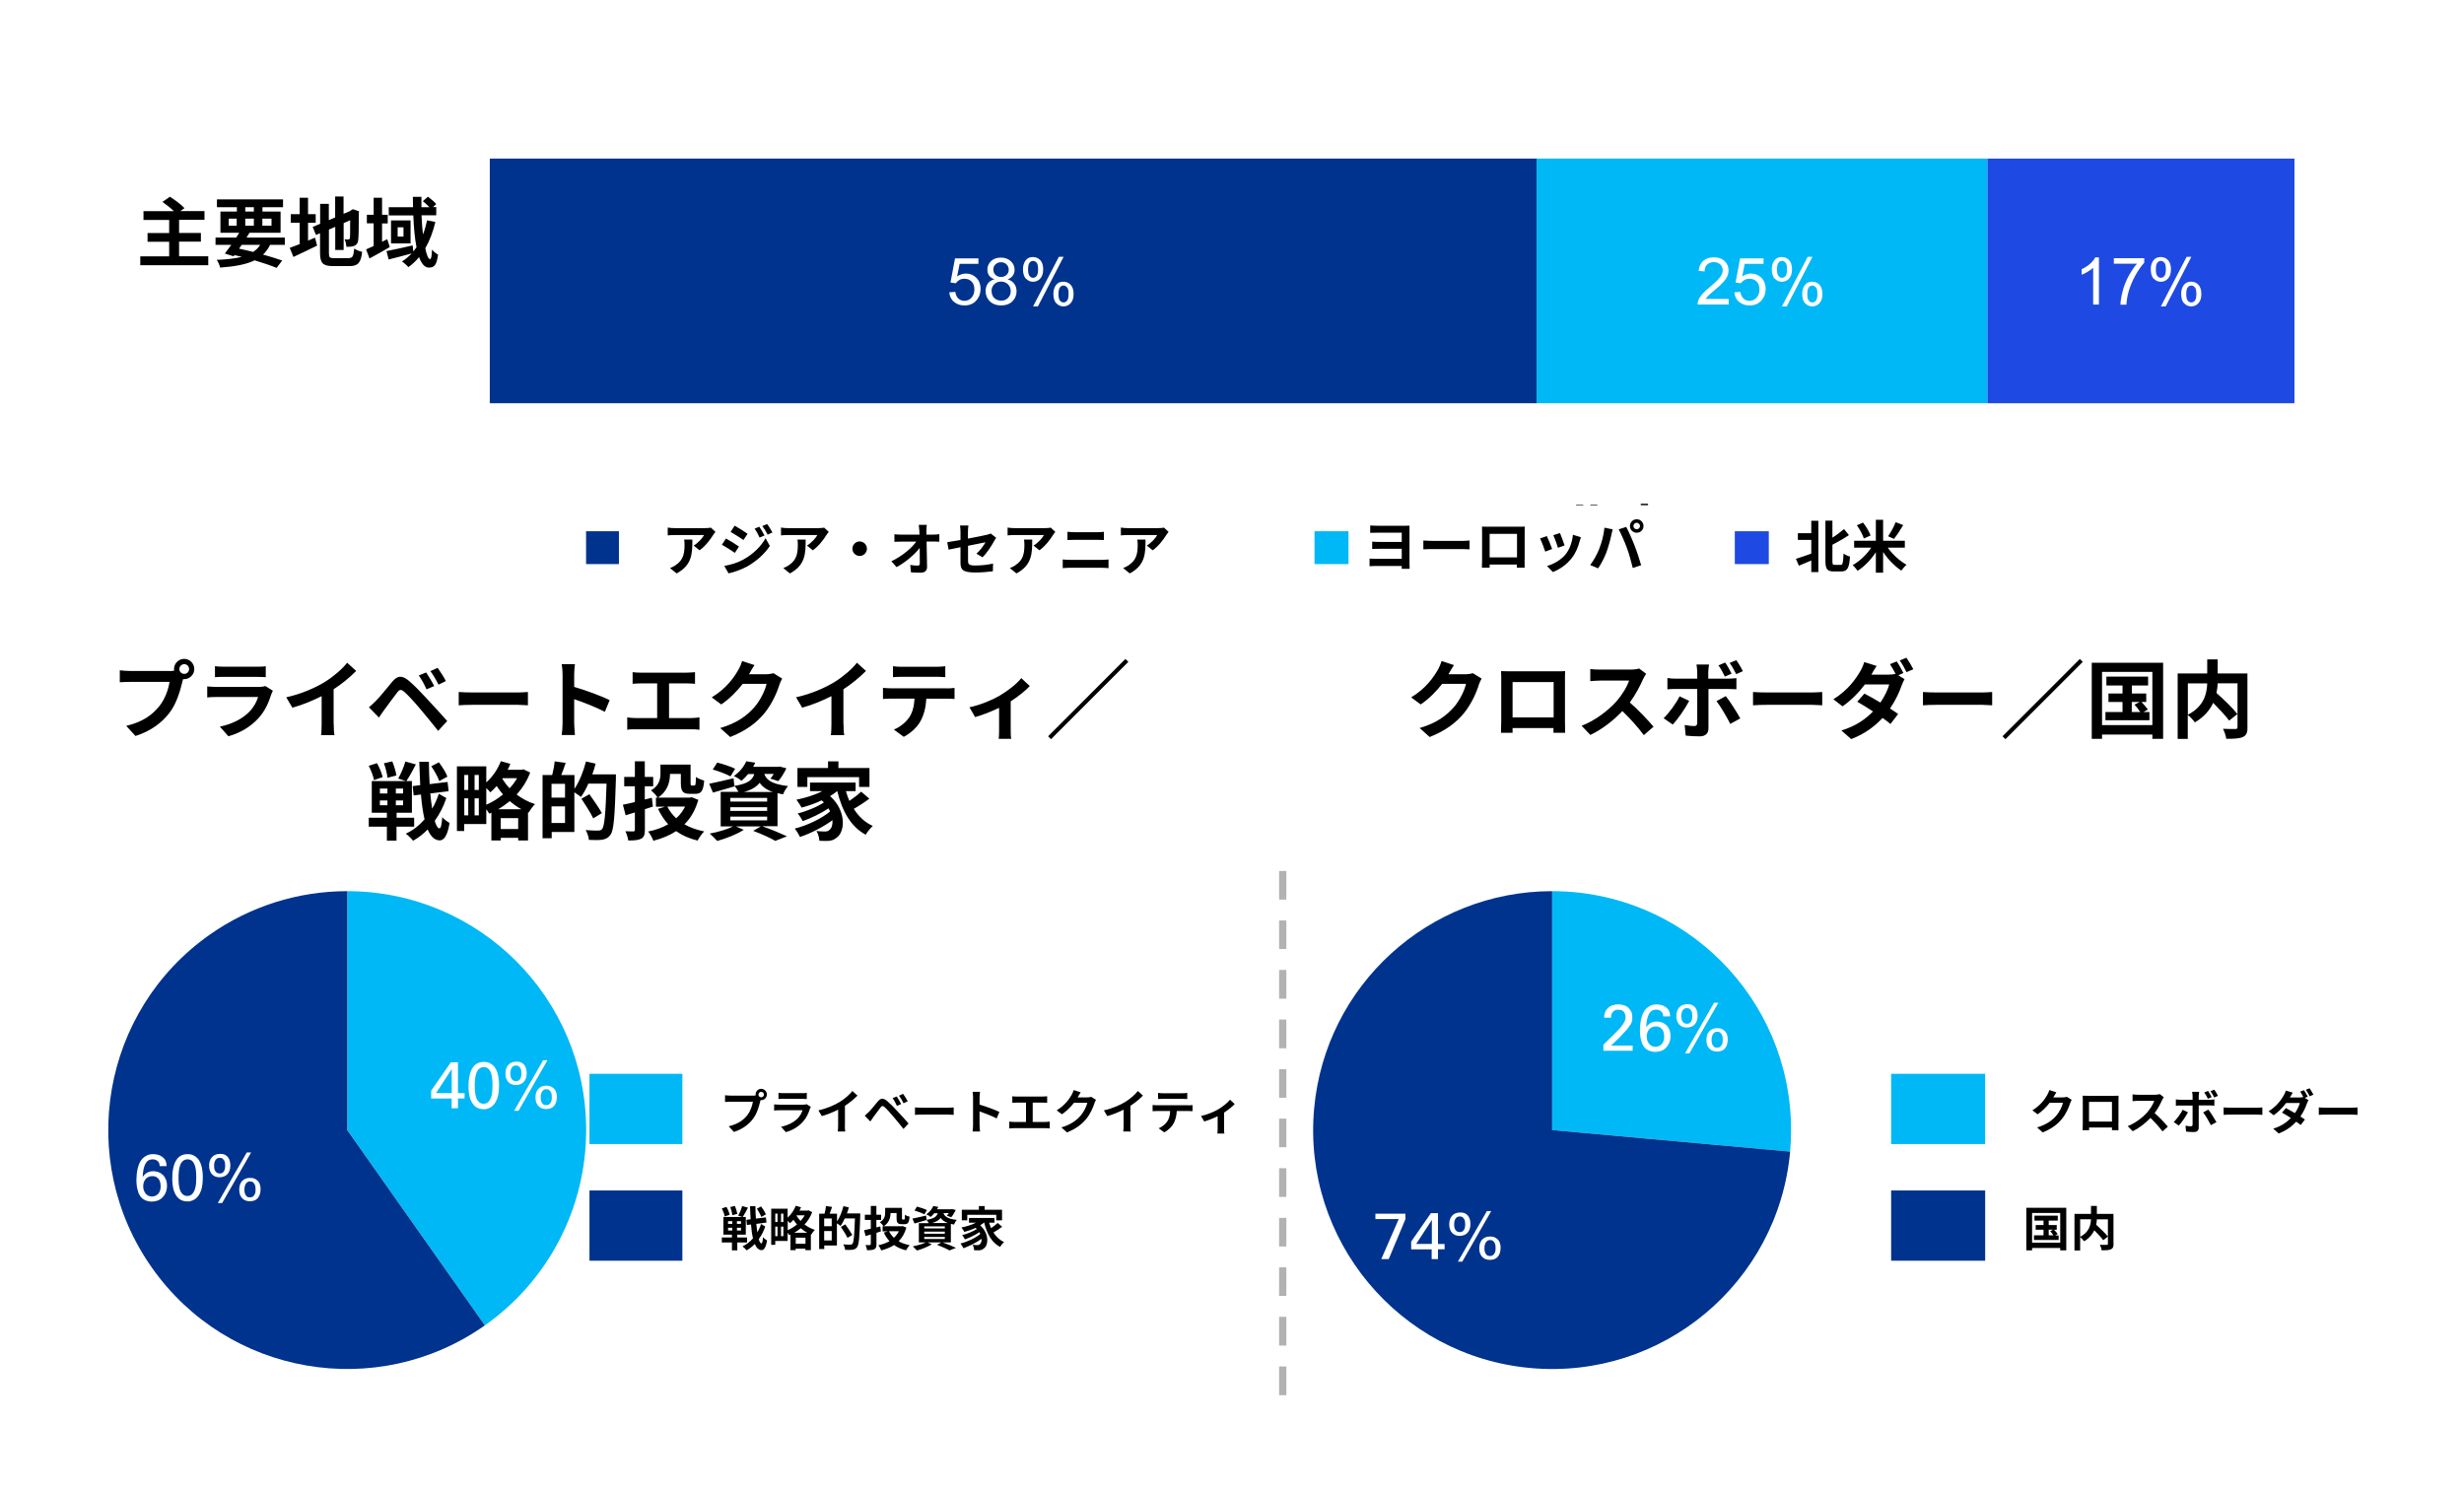 <?xml version="1.0" encoding="UTF-8"?><svg id="_レイヤー_1" xmlns="http://www.w3.org/2000/svg" xmlns:xlink="http://www.w3.org/1999/xlink" viewBox="0 0 261 158"><defs><style>.cls-1,.cls-2,.cls-3,.cls-4,.cls-5,.cls-6,.cls-7,.cls-8,.cls-9,.cls-10{stroke-width:0px;}.cls-1,.cls-10{fill:#00b8f5;}.cls-2,.cls-7{fill:#000;}.cls-3,.cls-8{fill:#00338d;}.cls-3,.cls-10{fill-rule:evenodd;}.cls-4{fill:#1e49e2;}.cls-5{fill:none;}.cls-6{fill:#b2b2b2;}.cls-11{clip-path:url(#clippath-4);}.cls-7{opacity:0;}.cls-9{fill:#fff;}.cls-12{clip-path:url(#clippath-5);}</style><clipPath id="clippath-4"><rect class="cls-5" x="-33.32" y="74.88" width="141.12" height="89.64"/></clipPath><clipPath id="clippath-5"><rect class="cls-5" x="93.76" y="74.88" width="141.12" height="89.64"/></clipPath></defs><rect class="cls-9" x="-310.28" y="-309.84" width="612.24" height="858.84"/><rect class="cls-9" x="7.72" y="-10.2" width="250.08" height="21.24"/><path class="cls-2" d="M22.06,27.16v.94h-7.2v-.94h3.06v-1.55h-2.29v-.92h2.29v-1.39h-2.72v-.93h3.22c-.34-.33-.82-.7-1.21-.98l.79-.55c.51.33,1.21.84,1.54,1.21l-.43.31h2.55v.93h-2.69v1.39h2.31v.92h-2.31v1.55h3.09ZM28.61,25.94c-.2.41-.45.75-.75,1.03.78.22,1.48.43,2.03.63l-.59.78c-.61-.25-1.42-.53-2.33-.8-.9.44-2.09.65-3.65.77-.06-.27-.22-.61-.36-.82,1.06-.04,1.93-.14,2.65-.32-.26-.06-.51-.13-.78-.18l-.09.12-.92-.29c.2-.26.43-.57.68-.92h-1.67v-.77h2.19c.11-.18.22-.35.32-.51h-1.99v-2.25h1.74v-.46h-2.11v-.83h7v.83h-2.18v.46h1.92v2.25h-3.29c-.1.17-.21.34-.32.51h4.06v.77h-1.54ZM24.23,23.91h.84v-.75h-.84v.75ZM25.32,26.34c.5.1,1.01.23,1.5.35.3-.2.55-.45.74-.75h-1.96l-.27.39ZM25.98,22.41h.91v-.46h-.91v.46ZM26.89,23.91v-.75h-.91v.75h.91ZM27.79,23.16v.75h.97v-.75h-.97ZM32.63,25.49c.25-.1.5-.21.74-.31l.22.84c-.85.43-1.77.85-2.51,1.2l-.39-.96c.29-.1.64-.24,1.05-.4v-2.26h-.94v-.91h.94v-1.74h.89v1.74h.81v.91h-.81v1.9ZM36.92,27.34c.44,0,.52-.18.6-1.01.2.14.57.3.84.35-.13,1.13-.41,1.51-1.35,1.51h-1.71c-1.09,0-1.4-.3-1.4-1.41v-2.07l-.43.18-.35-.85.79-.33v-2.11h.92v1.72l.67-.28v-2.22h.89v1.83l.64-.27.17-.11.17-.11.67.23-.03.16c0,1.53-.02,2.49-.06,2.82-.02.37-.17.56-.41.67-.23.1-.58.11-.84.11-.02-.24-.1-.6-.2-.8.14.02.31.02.39.02.1,0,.14-.03.18-.18.02-.13.02-.72.02-1.86l-.69.31v2.84h-.89v-2.45l-.67.29v2.48c0,.47.07.55.56.55h1.55ZM41.29,26.17c-.71.42-1.49.86-2.15,1.21l-.36-.96c.23-.1.5-.23.8-.36v-2.4h-.72v-.91h.72v-1.8h.89v1.8h.6v.92h-.6v1.94l.55-.27.27.84ZM46.12,23.5c-.25,1.05-.6,1.99-1.07,2.8.14.72.32,1.15.51,1.15.11,0,.18-.3.2-1.01.18.23.44.43.64.53-.14,1.07-.37,1.38-.97,1.38-.45,0-.79-.43-1.04-1.11-.33.41-.71.76-1.13,1.06-.13-.16-.48-.47-.68-.6.39-.24.72-.53,1.03-.85-.85.23-1.75.47-2.44.64l-.23-.89c.7-.13,1.75-.37,2.77-.6l.07.64c.12-.14.23-.29.34-.44-.19-.96-.29-2.13-.34-3.38h-2.6v-.87h2.57c0-.37-.02-.73-.02-1.1h.91c0,.37,0,.73,0,1.1h.85c-.2-.21-.47-.45-.7-.64l.54-.47c.31.23.7.55.88.78l-.35.32h.35v.87h-1.56c.03.73.08,1.42.15,2.03.19-.47.32-.96.44-1.5l.85.17ZM43.49,23.35v2.44h-2.07v-2.44h2.07ZM42.74,24.08h-.62v.98h.62v-.98Z"/><path class="cls-2" d="M17.94,71.09c.13,0,.32,0,.51-.04l-.02-.17c0-.59.49-1.08,1.08-1.08s1.07.49,1.07,1.08-.49,1.07-1.07,1.07h-.12s-.07.26-.07.26c-.21.88-.59,2.28-1.35,3.28-.81,1.08-2.01,1.97-3.62,2.48l-.98-1.07c1.79-.42,2.8-1.2,3.53-2.12.59-.75.94-1.76,1.06-2.54h-4.2c-.41,0-.84.02-1.07.04v-1.27c.26.04.77.07,1.07.07h4.17ZM20.03,70.88c0-.29-.23-.52-.51-.52s-.52.23-.52.52.23.51.52.51.51-.23.51-.51ZM28.9,73.19c-.06.12-.14.28-.17.38-.27.87-.66,1.75-1.33,2.49-.91,1.01-2.06,1.62-3.21,1.94l-.9-1.02c1.36-.28,2.44-.87,3.12-1.58.49-.5.77-1.05.93-1.56h-4.35c-.22,0-.67,0-1.04.05v-1.17c.38.04.77.05,1.04.05h4.46c.29,0,.53-.04.66-.09l.8.5ZM22.77,70.58c.25.04.63.05.94.05h3.47c.28,0,.72,0,.97-.05v1.16c-.24-.02-.67-.03-.99-.03h-3.45c-.29,0-.68,0-.94.03v-1.16ZM35.35,76.7c0,.4.02.95.08,1.18h-1.42c.04-.22.06-.78.06-1.18v-2.95c-.93.47-2.05.94-3.1,1.22l-.65-1.1c1.58-.34,3.09-1.01,4.1-1.63.91-.57,1.85-1.37,2.35-2.03l.96.87c-.68.68-1.49,1.36-2.39,1.94v3.68ZM39.83,74.24c.41-.41,1.12-1.3,1.73-2.03.54-.64,1.03-.7,1.76-.08.6.51,1.28,1.22,1.84,1.83.6.66,1.57,1.68,2.21,2.43l-.96,1.04c-.58-.74-1.4-1.74-1.93-2.36-.56-.67-1.32-1.5-1.66-1.78-.31-.27-.47-.27-.73.05-.35.45-1,1.34-1.37,1.84-.21.28-.42.6-.58.84l-1.06-1.09c.27-.23.47-.41.74-.68ZM45.99,72.68l-.81.35c-.26-.57-.49-1-.82-1.47l.78-.32c.25.38.65,1.03.85,1.44ZM47.23,72.15l-.78.38c-.29-.57-.53-.98-.86-1.43l.77-.35c.26.36.67,1,.87,1.4ZM48.59,73.31c.32.03.98.05,1.45.05h4.83c.41,0,.82-.04,1.05-.05v1.41c-.22,0-.68-.05-1.05-.05h-4.83c-.51,0-1.12.02-1.45.05v-1.41ZM64.07,75.41c-.93-.49-2.28-1.01-3.25-1.34v2.55c0,.26.05.89.08,1.25h-1.4c.05-.35.09-.89.09-1.25v-5.17c0-.32-.03-.77-.09-1.09h1.4c-.04.32-.08.71-.08,1.09v1.32c1.21.35,2.94.99,3.76,1.4l-.51,1.24ZM73.25,76.07c.32,0,.61-.04.84-.07v1.31c-.25-.04-.63-.05-.84-.05h-5.93c-.27,0-.59,0-.88.05v-1.31c.28.05.6.07.88.07h2.29v-3.67h-1.74c-.24,0-.63.02-.86.04v-1.23c.23.04.6.05.86.05h4.9c.27,0,.59-.03.85-.05v1.23c-.27-.02-.59-.04-.85-.04h-1.9v3.67h2.39ZM82.86,71.88c-.1.17-.22.42-.3.65-.24.8-.76,2-1.57,3.01-.86,1.04-1.94,1.86-3.64,2.54l-1.06-.95c1.85-.55,2.84-1.33,3.63-2.22.61-.7,1.13-1.78,1.28-2.46h-2.53c-.6.78-1.39,1.58-2.27,2.18l-1.01-.75c1.58-.96,2.36-2.12,2.81-2.9.14-.23.32-.64.41-.95l1.31.43c-.22.32-.44.72-.55.92l-.03.05h1.81c.28,0,.58-.05.78-.11l.92.57ZM89.35,76.7c0,.4.02.95.08,1.18h-1.42c.04-.22.06-.78.06-1.18v-2.95c-.93.47-2.05.94-3.1,1.22l-.65-1.1c1.58-.34,3.09-1.01,4.1-1.63.91-.57,1.85-1.37,2.35-2.03l.96.87c-.68.68-1.49,1.36-2.39,1.94v3.68ZM100.29,72.93c.19,0,.58-.02.82-.05v1.17c-.23-.02-.57-.03-.82-.03h-2.17c-.05.93-.25,1.68-.58,2.31-.31.62-1.01,1.32-1.81,1.73l-1.05-.77c.64-.24,1.27-.77,1.63-1.29.37-.56.52-1.23.56-1.99h-2.48c-.26,0-.61.02-.86.04v-1.18c.27.03.59.05.86.05h5.9ZM95.55,71.7c-.31,0-.69.02-.96.04v-1.16c.29.05.66.06.95.06h3.62c.31,0,.67-.02.97-.06v1.16c-.32-.02-.66-.04-.97-.04h-3.61ZM109.09,72.67c-.42.47-1.21,1.1-2.03,1.63v3c0,.32,0,.79.06.97h-1.33c.03-.18.04-.66.04-.97v-2.31c-.79.38-1.78.77-2.54.98l-.6-1.04c1.16-.24,2.47-.8,3.18-1.22.92-.54,1.86-1.29,2.31-1.87l.9.84ZM119.21,69.81l.31.31-8.19,8.19-.31-.31,8.19-8.19Z"/><path class="cls-2" d="M42,87.58v1.48h-1.02v-1.48h-1.92v-.95h1.92v-.53h-1.6v-3.35h3.62l-.82-.27c.28-.49.6-1.23.76-1.8l1.11.3c-.32.64-.71,1.33-1.01,1.77h.59v3.35h-1.62v.53h1.86v.95h-1.86ZM39.61,82.64c-.06-.4-.31-1.04-.55-1.51l.87-.28c.26.46.52,1.07.6,1.48l-.93.32ZM40.24,84.06h.8v-.52h-.8v.52ZM40.24,85.31h.8v-.51h-.8v.51ZM41.05,82.41c-.04-.41-.2-1.05-.38-1.55l.88-.2c.2.47.38,1.1.44,1.49l-.95.25ZM42.7,83.54h-.77v.52h.77v-.52ZM42.7,84.8h-.77v.51h.77v-.51ZM47.28,84.54c-.28.86-.7,1.68-1.23,2.42.14.5.31.78.5.8.15,0,.24-.41.3-1.19.17.23.59.51.77.61-.23,1.51-.68,1.86-1.06,1.85-.54-.02-.95-.43-1.26-1.16-.47.49-.99.89-1.55,1.2-.18-.24-.5-.56-.77-.75.76-.34,1.42-.87,1.99-1.52-.17-.73-.3-1.61-.38-2.63l-.77.1-.11-.99.8-.1c-.04-.77-.07-1.6-.1-2.48h1.02c0,.83.04,1.62.08,2.37l1.9-.23.11.98-1.94.24c.05.59.12,1.13.2,1.61.29-.5.53-1.04.7-1.58l.81.46ZM46.53,82.75c-.14-.41-.5-1.09-.85-1.57l.81-.42c.36.48.76,1.1.9,1.52l-.86.47ZM56.16,81.84c-.33.89-.83,1.67-1.44,2.33.56.42,1.22.79,1.95,1.02-.22.21-.53.64-.68.9l-.06-.03v2.98h-1.04v-.28h-1.85v.28h-.99v-2.94l-.23.1c-.07-.14-.19-.31-.31-.47v1.57h-2.34v.74h-.77v-6.85h3.11v1.7c.66-.59,1.22-1.4,1.54-2.25l1.01.28c-.08.22-.18.42-.29.63h1.5l.18-.05.7.34ZM49.18,82.1v1.59h.42v-1.59h-.42ZM49.18,86.38h.42v-1.8h-.42v1.8ZM50.72,82.1h-.45v1.59h.45v-1.59ZM50.72,86.38v-1.8h-.45v1.8h.45ZM51.52,85.25c.62-.27,1.23-.64,1.76-1.09-.25-.29-.48-.59-.67-.89-.22.25-.44.48-.67.67-.09-.12-.26-.29-.43-.45v1.76ZM55.23,85.73c-.45-.24-.86-.54-1.23-.86-.39.32-.8.61-1.23.86h2.47ZM54.89,87.83v-1.16h-1.85v1.16h1.85ZM53.26,82.44l-.05.07c.21.33.46.68.77,1,.31-.33.58-.69.79-1.07h-1.51ZM65.24,82.04s0,.36,0,.49c-.12,4.02-.22,5.46-.59,5.93-.25.33-.5.43-.86.5-.34.05-.88.04-1.41.02-.02-.3-.16-.75-.35-1.04.58.05,1.11.05,1.34.05.18,0,.28-.04.4-.15.26-.29.38-1.64.48-4.82h-1.93c-.23.54-.51,1.04-.79,1.42-.14-.14-.45-.34-.69-.5v4.2h-2.4v.66h-.97v-6.69h1.02c.12-.45.23-1.03.26-1.45l1.17.16c-.15.45-.31.9-.47,1.29h1.4v1.46c.52-.76.95-1.85,1.22-2.9l1.02.23c-.09.39-.22.77-.35,1.14h2.54ZM59.85,83.04h-1.43v1.46h1.43v-1.46ZM59.85,87.19v-1.76h-1.43v1.76h1.43ZM62.84,86.7c-.25-.54-.81-1.42-1.25-2.08l.84-.48c.45.62,1.04,1.48,1.32,2l-.91.56ZM68.31,85.74v2.16c0,.53-.1.79-.39.95-.31.16-.74.19-1.37.19-.04-.27-.17-.7-.3-.98.34.02.72.02.84.02.12,0,.16-.05.16-.17v-1.84c-.34.11-.68.21-.98.3l-.29-1.12c.35-.06.78-.16,1.27-.28v-1.67h-1.13v-.99h1.13v-1.66h1.05v1.66h.89v.99h-.89v1.4l.75-.18.11.93-.86.28ZM73.97,84.73c-.31,1.09-.8,1.94-1.47,2.6.59.34,1.3.59,2.09.75-.24.23-.54.68-.7.97-.88-.21-1.64-.55-2.27-1-.7.46-1.51.79-2.41,1.02-.11-.29-.35-.74-.55-.98.78-.15,1.5-.41,2.12-.77-.43-.46-.78-1.01-1.08-1.63l.76-.23h-.98v-.96h.18c-.13-.22-.5-.62-.7-.77.89-.51,1-1.22,1-1.81v-.92h3.19v1.95c0,.24.03.27.14.27h.25c.14,0,.16-.13.18-.91.2.15.6.32.87.38-.09,1.11-.31,1.41-.94,1.41h-.57c-.74,0-.96-.26-.96-1.14v-.97h-1.15c0,.85-.26,1.86-1.28,2.51h3.39l.2-.04.7.28ZM70.69,85.45c.23.47.55.88.94,1.24.39-.35.7-.77.94-1.24h-1.87ZM80.79,87.55c.92.32,1.95.76,2.57,1.05l-1.24.48c-.51-.3-1.43-.72-2.34-1.06l.81-.47h-2.63l.82.36c-.75.49-1.9.93-2.81,1.18-.19-.21-.57-.59-.79-.78.87-.16,1.85-.45,2.48-.76h-1.32v-3.66h1.88c-.11-.22-.28-.48-.42-.62v.04c-.77.23-1.6.47-2.28.66l-.4-.94c.67-.13,1.63-.35,2.58-.58l.09.81c1.43-.23,1.91-.62,2.11-1.26h-.65c-.21.25-.44.5-.72.72-.19-.19-.56-.41-.8-.5.65-.45,1.09-1.04,1.32-1.57l.95.15c-.07.15-.14.3-.23.44h2.66l.16-.03.71.18c-.23.49-.56,1.03-.86,1.36l-.83-.26c.11-.14.23-.31.35-.5h-1c.2.59.7,1.07,2.52,1.29-.2.2-.43.61-.53.87-.22-.04-.41-.07-.59-.12v3.5h-1.56ZM77.38,82.25c-.41-.23-1.26-.55-1.88-.73l.47-.73c.59.14,1.45.43,1.9.65l-.49.81ZM77.36,84.92h3.9v-.39h-3.9v.39ZM77.36,85.91h3.9v-.39h-3.9v.39ZM77.36,86.91h3.9v-.4h-3.9v.4ZM81.84,83.9c-.69-.25-1.11-.59-1.38-.97-.32.42-.82.74-1.64.97h3.02ZM92.1,84.6c-.51.39-1.13.79-1.66,1.09.5.79,1.16,1.43,2.01,1.81-.23.21-.58.63-.75.93-1.6-.86-2.49-2.51-3.01-4.61h-.02c-.23.19-.48.36-.75.52,1.7,1.48,1.63,3.72.74,4.37-.33.29-.63.38-1.1.38-.23,0-.5,0-.77-.02-.02-.3-.11-.73-.31-1.03.34.03.63.05.86.05s.4-.03.54-.19c.21-.16.33-.53.3-1.01-.98.72-2.31,1.4-3.44,1.78-.13-.27-.36-.66-.56-.89,1.3-.32,2.86-1.06,3.75-1.82-.05-.11-.11-.22-.17-.32-.77.51-1.87,1.05-2.73,1.35-.12-.23-.34-.6-.54-.81.91-.22,2.11-.71,2.78-1.17l-.23-.22c-.68.32-1.42.58-2.13.77-.11-.21-.38-.63-.55-.84.96-.19,1.96-.5,2.75-.91h-1.31v-.9h4.83v.9h-1.03c.1.36.23.71.37,1.04.45-.31.93-.68,1.25-.98l.84.72ZM85.52,83.37h-1.05v-2.01h3.24v-.7h1.1v.7h3.29v2.01h-1.1v-1.04h-5.48v1.04Z"/><path class="cls-2" d="M156.95,71.88c-.1.17-.23.42-.3.65-.24.8-.76,2-1.57,3.01-.86,1.04-1.94,1.86-3.64,2.54l-1.06-.95c1.85-.55,2.84-1.33,3.63-2.22.61-.7,1.13-1.78,1.28-2.46h-2.53c-.6.78-1.39,1.58-2.27,2.18l-1.01-.75c1.58-.96,2.36-2.12,2.81-2.9.14-.23.32-.64.41-.95l1.31.43c-.22.32-.44.72-.55.92l-.03.05h1.81c.28,0,.58-.05.78-.11l.92.57ZM165.77,76.38c0,.35.02,1.22.02,1.25h-1.24v-.5s-4.33,0-4.33,0v.5s-1.23,0-1.23,0c0-.05.03-.83.03-1.26v-4.4c0-.25,0-.62-.02-.87.37,0,.71.02.95.02h4.95c.22,0,.57,0,.89-.02-.02.27-.02.6-.02.87v4.41ZM160.22,72.26v3.74h4.35v-3.74h-4.35ZM174.37,71.38c-.07.1-.23.38-.32.56-.31.7-.81,1.67-1.41,2.48.89.77,1.98,1.93,2.51,2.57l-1.03.89c-.59-.81-1.42-1.73-2.27-2.55-.95,1.01-2.15,1.94-3.39,2.53l-.93-.97c1.45-.55,2.84-1.64,3.69-2.58.59-.68,1.14-1.57,1.34-2.21h-3.05c-.38,0-.87.05-1.06.06v-1.28c.24.04.79.06,1.06.06h3.17c.4,0,.76-.05.94-.12l.74.55ZM178.93,74.25c-.41.8-1.24,1.98-1.74,2.51l-.97-.67c.6-.58,1.32-1.57,1.69-2.32l1.02.48ZM180.97,72.97v4.19c0,.52-.3.85-.94.85-.49,0-1.01-.03-1.47-.08l-.11-1.12c.39.07.78.11,1,.11.23,0,.32-.09.33-.32,0-.33,0-3.19,0-3.61h0s-2.29,0-2.29,0c-.27,0-.62,0-.87.04v-1.2c.27.04.59.07.87.07h2.29v-.72c0-.23-.05-.63-.08-.78h1.33c-.02.13-.08.56-.08.78v.72h2.1c.25,0,.65-.03.88-.06v1.18c-.28-.02-.63-.03-.87-.03h-2.11ZM182.8,73.74c.46.58,1.18,1.71,1.54,2.37l-1.06.58c-.39-.77-1.03-1.86-1.46-2.41l.98-.53ZM182.71,71.68c-.18-.36-.43-.85-.68-1.19l.71-.3c.23.33.52.85.68,1.18l-.72.31ZM183.91,71.42c-.19-.38-.45-.85-.7-1.19l.71-.29c.24.33.54.85.7,1.16l-.71.32ZM185.69,73.31c.32.03.98.05,1.45.05h4.83c.41,0,.82-.04,1.05-.05v1.41c-.22,0-.68-.05-1.05-.05h-4.83c-.51,0-1.12.02-1.45.05v-1.41ZM201.08,71.54l.66.41c-.1.18-.22.42-.3.65-.23.69-.65,1.6-1.24,2.46.33.22.64.41.86.58l-.81,1.06c-.22-.19-.51-.41-.84-.64-.81.87-1.86,1.68-3.32,2.24l-1.04-.91c1.59-.49,2.61-1.25,3.35-2.02-.6-.4-1.22-.77-1.67-1.03l.76-.86c.48.24,1.09.59,1.69.95.44-.64.8-1.38.94-1.92h-2.58c-.63.84-1.47,1.7-2.37,2.32l-.97-.75c1.58-.97,2.41-2.21,2.86-2.99.14-.22.32-.64.41-.95l1.31.41c-.22.32-.44.72-.55.92h0s1.85,0,1.85,0c.24,0,.5-.03.71-.08-.17-.33-.4-.74-.59-1.03l.71-.29c.23.32.54.9.71,1.23l-.5.22ZM201.94,69.68c.23.33.57.9.73,1.22l-.72.31c-.18-.38-.47-.9-.72-1.24l.71-.29ZM203.69,73.31c.32.03.98.05,1.45.05h4.83c.41,0,.82-.04,1.05-.05v1.41c-.22,0-.68-.05-1.05-.05h-4.83c-.51,0-1.12.02-1.45.05v-1.41ZM220.31,69.81l.31.31-8.19,8.19-.31-.31,8.19-8.19ZM229.13,70.21v8.06h-1.14v-.45h-5.33v.45h-1.09v-8.06h7.56ZM227.99,76.82v-5.64h-5.33v5.64h5.33ZM227.68,75.43v.87h-4.66v-.87h1.81v-1.06h-1.49v-.9h1.49v-.85h-1.71v-.94h4.42v.94h-1.72v.85h1.52v.9h-.5c.24.25.53.59.68.8l-.47.26h.63ZM225.81,75.43h.9c-.15-.24-.41-.55-.61-.78l.55-.28h-.84v1.06ZM238.07,77.04c0,.58-.12.87-.5,1.04-.37.17-.95.19-1.75.19-.04-.31-.2-.78-.35-1.06.53.03,1.13.02,1.31.02.17,0,.23-.05.23-.22v-4.62h-2.1c-.02.33-.05.67-.13,1.02.77.69,1.74,1.62,2.22,2.24l-.88.69c-.36-.5-1.04-1.22-1.69-1.88-.35.76-.95,1.49-1.94,2.07-.15-.22-.49-.59-.75-.79v2.54h-1.07v-6.93h3.13v-1.49h1.11v1.49h3.15v5.69ZM231.75,75.72c1.7-.88,2.01-2.21,2.05-3.32h-2.05v3.32Z"/><path class="cls-6" d="M135.5,144.78v3h.75v-3h-.75ZM135.5,139.53v3h.75v-3h-.75ZM135.5,134.28v3h.75v-3h-.75ZM135.5,129.03v3h.75v-3h-.75ZM135.5,123.78v3h.75v-3h-.75ZM135.5,118.53v3h.75v-3h-.75ZM135.5,113.28v3h.75v-3h-.75ZM135.5,108.03v3h.75v-3h-.75ZM135.5,102.78v3h.75v-3h-.75ZM135.5,97.53v3h.75v-3h-.75ZM135.5,92.28v3h.75v-3h-.75Z"/><polygon class="cls-7" points="-35.01 87.65 -35.01 87.65 106.12 87.65 106.12 152.53 -35.01 152.53 -35.01 87.65 -35.01 152.53 106.12 152.53 106.12 87.65 -35.01 87.65"/><path class="cls-6" d="M135.5,144.78v3h.75v-3h-.75ZM135.5,139.53v3h.75v-3h-.75ZM135.5,134.28v3h.75v-3h-.75ZM135.5,129.03v3h.75v-3h-.75ZM135.5,123.78v3h.75v-3h-.75ZM135.5,118.53v3h.75v-3h-.75ZM135.5,113.28v3h.75v-3h-.75ZM135.5,108.03v3h.75v-3h-.75ZM135.5,102.78v3h.75v-3h-.75ZM135.5,97.53v3h.75v-3h-.75ZM135.5,92.28v3h.75v-3h-.75Z"/><path class="cls-9" d="M48.01,113.37c-.15.18-.37.27-.65.27s-.48-.08-.65-.25c-.17-.17-.26-.41-.26-.73,0-.14.02-.28.06-.4.04-.13.09-.23.16-.33.07-.09.16-.17.27-.22.11-.06.23-.08.37-.08.12,0,.23.02.34.07s.21.11.3.19c.09.09.16.2.21.33.05.13.08.28.08.46,0,.29-.08.53-.23.71ZM45.78,114.85c0,.25.05.46.14.62.09.16.21.29.35.39s.29.16.46.2.34.06.5.06c.29,0,.54-.05.75-.14.2-.09.37-.21.5-.36s.23-.32.3-.5c.07-.19.12-.37.16-.56.04-.19.05-.37.06-.54,0-.17,0-.31,0-.43,0-.33-.01-.59-.04-.78-.03-.19-.06-.36-.1-.51-.07-.24-.17-.44-.29-.59-.12-.16-.26-.28-.4-.36-.14-.09-.29-.14-.44-.18-.15-.03-.29-.05-.42-.05-.19,0-.38.03-.56.09-.18.06-.35.15-.5.27s-.26.29-.36.48c-.09.19-.14.43-.14.71,0,.25.04.47.12.66s.19.35.32.48c.13.13.29.22.47.29.18.06.36.1.55.1.1,0,.2,0,.3-.03s.2-.05.29-.1c.09-.05.18-.11.27-.18.08-.08.16-.17.22-.29,0,.19.01.4,0,.63,0,.23-.04.45-.11.65-.06.2-.17.38-.31.51-.14.14-.35.21-.61.21-.28,0-.48-.07-.59-.2-.12-.13-.18-.3-.18-.51h-.73ZM41.98,116h3.07v-.55h-2.29l.84-.8.17-.18c.08-.09.17-.18.26-.28.09-.1.18-.19.27-.29l.18-.2c.13-.17.23-.31.31-.43s.13-.22.16-.31l.06-.24v-.23c.01-.25-.03-.47-.12-.65s-.2-.32-.34-.44-.3-.19-.48-.24c-.18-.05-.36-.08-.55-.08-.15,0-.32.02-.51.07s-.37.14-.53.28c-.11.09-.19.19-.25.29-.06.1-.1.19-.13.29-.03.09-.05.18-.06.27v.22s.72,0,.72,0c0-.05,0-.12.01-.21,0-.09.04-.19.09-.28s.13-.17.23-.25c.1-.07.25-.11.45-.11.17,0,.31.03.41.09.1.06.18.13.23.22l.1.26.02.22c0,.13-.02.26-.07.38s-.14.28-.28.47c-.11.15-.22.29-.35.43-.13.14-.26.27-.39.4l-1.26,1.24v.63Z"/><path class="cls-9" d="M51.06,116.27l3.07-5.36h-.46l-3.07,5.36h.46ZM53.69,115.59l-.17-.21-.08-.25-.02-.22c0-.05,0-.13.01-.23,0-.1.03-.21.07-.31s.1-.2.18-.27c.08-.08.2-.12.34-.12.13,0,.24.03.32.1.08.07.14.15.18.24.04.09.06.19.07.28,0,.09.01.17.01.22,0,.06,0,.14-.01.24,0,.1-.03.19-.08.28-.04.09-.1.17-.18.23-.08.07-.19.1-.33.1s-.24-.03-.32-.08ZM53.57,113.67c-.14.05-.26.13-.37.23-.11.1-.19.24-.25.39-.06.16-.09.34-.09.55,0,.15.02.3.05.44.04.15.1.28.19.4.09.12.21.21.35.29.15.07.33.11.55.11.38,0,.66-.12.84-.35.19-.23.28-.54.28-.92,0-.13,0-.24-.03-.34-.02-.1-.04-.18-.07-.25l-.09-.17-.1-.12-.22-.18-.23-.1-.21-.04h-.17c-.15-.01-.3.01-.44.07ZM50.46,113.04c-.08-.07-.14-.15-.18-.24-.04-.09-.06-.18-.07-.27s-.01-.16-.01-.2,0-.11.01-.2.03-.19.07-.29.1-.18.18-.25c.08-.07.2-.11.34-.11.13,0,.23.03.3.08l.17.21c.04.08.07.17.08.27.01.1.02.19.02.28,0,.04,0,.1-.01.19,0,.09-.03.18-.06.27s-.09.18-.17.25c-.08.07-.19.11-.33.11s-.26-.04-.34-.1ZM50.34,111.15c-.15.07-.27.15-.37.27-.1.11-.17.25-.22.4-.05.16-.07.32-.07.5,0,.21.03.4.09.55s.14.28.24.38c.1.1.22.17.35.22.13.05.28.07.43.07s.31-.03.45-.08c.14-.05.26-.13.36-.23.1-.1.18-.23.24-.39.06-.16.09-.34.09-.56,0-.16-.02-.31-.06-.46s-.1-.28-.18-.39c-.09-.11-.2-.21-.33-.27-.14-.07-.31-.1-.5-.1s-.37.03-.51.1Z"/><path class="cls-9" d="M23.42,124.32h.67v-4.82h-.62c-.13.12-.31.24-.51.38s-.43.26-.65.38v.7c.08-.04.17-.09.27-.14.1-.05.2-.11.3-.17s.2-.12.29-.19c.1-.06.18-.13.25-.19v4.06ZM17.93,120.08h2.48l-1.85,4.24h.79l1.77-4.23v-.58h-3.18v.58Z"/><path class="cls-9" d="M27.13,124.59l3.07-5.36h-.46l-3.07,5.36h.46ZM29.76,123.91l-.17-.21-.08-.25-.02-.22c0-.05,0-.13.01-.23,0-.1.03-.21.07-.31s.1-.2.18-.27c.08-.08.2-.12.34-.12.13,0,.24.03.32.1.08.07.14.15.18.24.04.09.06.19.07.28,0,.09.01.17.01.22,0,.06,0,.14-.01.24,0,.1-.03.19-.08.28-.04.09-.1.17-.18.23-.08.07-.19.1-.33.1s-.24-.03-.32-.08ZM29.65,121.99c-.14.05-.26.13-.37.23-.11.1-.19.24-.25.39-.06.16-.09.34-.09.55,0,.15.02.3.05.44.04.15.1.28.19.4.09.12.21.21.35.29.15.07.33.11.55.11.38,0,.66-.12.84-.35.19-.23.28-.54.28-.92,0-.13,0-.24-.03-.34-.02-.1-.04-.18-.07-.25l-.09-.17-.1-.12-.22-.18-.23-.1-.21-.04h-.17c-.15-.01-.3.01-.44.07ZM26.54,121.35c-.08-.07-.14-.15-.18-.24-.04-.09-.06-.18-.07-.27s-.01-.16-.01-.2,0-.11.01-.2.03-.19.07-.29.1-.18.18-.25c.08-.07.2-.11.34-.11.13,0,.23.03.3.08l.17.21c.04.08.07.17.08.27.01.1.02.19.02.28,0,.04,0,.1-.01.19,0,.09-.03.18-.06.27s-.09.18-.17.25c-.08.07-.19.11-.33.11s-.26-.04-.34-.1ZM26.41,119.47c-.15.07-.27.15-.37.27-.1.11-.17.25-.22.4-.05.16-.07.32-.07.5,0,.21.03.4.09.55s.14.28.24.38c.1.1.22.17.35.22.13.05.28.07.43.07s.31-.03.45-.08c.14-.05.26-.13.36-.23.1-.1.18-.23.24-.39.06-.16.09-.34.09-.56,0-.16-.02-.31-.06-.46s-.1-.28-.18-.39c-.09-.11-.2-.21-.33-.27-.14-.07-.31-.1-.5-.1s-.37.03-.51.1Z"/><path class="cls-9" d="M149.16,124.96l1.66-2.54v2.54h-1.66ZM150.8,126.57h.67v-1.04h.7v-.56h-.7v-3.27h-.75l-2.09,3.01v.83h2.17v1.04ZM146.22,126.06c-.11-.05-.21-.13-.29-.23-.08-.1-.14-.21-.19-.34-.05-.13-.07-.28-.07-.44,0-.14.02-.27.06-.4.04-.13.1-.24.18-.34.08-.1.18-.18.3-.24.12-.06.26-.09.42-.09.2,0,.36.04.47.12s.21.17.27.29c.06.11.1.23.12.35s.03.23.03.31c0,.2-.03.36-.08.5-.05.14-.13.25-.22.34-.09.09-.19.15-.3.19-.11.04-.22.06-.33.06-.13,0-.26-.03-.37-.08ZM148.14,122.89c0-.09-.01-.21-.04-.36-.03-.14-.1-.29-.22-.42l-.16-.15c-.07-.05-.15-.1-.24-.15-.09-.05-.2-.08-.33-.11-.13-.03-.27-.05-.42-.05-.25,0-.48.04-.66.13s-.34.2-.48.34c-.13.14-.24.31-.32.49-.08.19-.15.38-.19.58-.05.2-.08.4-.1.61s-.03.39-.03.57c0,.15,0,.31.02.47s.03.32.07.47.08.3.13.45c.06.14.13.27.22.39.13.17.3.3.51.39s.44.14.67.14c.21,0,.41-.04.6-.1s.37-.17.52-.32.27-.32.36-.53c.09-.21.14-.46.14-.73,0-.25-.04-.48-.12-.67-.08-.19-.18-.35-.32-.48s-.29-.23-.46-.29c-.18-.07-.36-.1-.56-.1-.18,0-.33.02-.45.07-.12.04-.23.1-.32.16l-.21.2-.14.19c.03-.64.13-1.12.3-1.42.16-.3.42-.46.77-.46l.24.03.24.12c.07.06.13.13.18.22s.07.21.07.35h.72Z"/><path class="cls-9" d="M154.03,126.84l3.07-5.36h-.46l-3.07,5.36h.46ZM156.66,126.16l-.17-.21-.08-.25-.02-.22c0-.05,0-.13.01-.23,0-.1.03-.21.07-.31s.1-.2.18-.27c.08-.08.2-.12.34-.12.13,0,.24.03.32.1.08.07.14.15.18.24.04.09.06.19.07.28,0,.09.01.17.01.22,0,.06,0,.14-.01.24,0,.1-.03.19-.08.28-.04.09-.1.17-.18.23-.08.07-.19.1-.33.1s-.24-.03-.32-.08ZM156.55,124.23c-.14.05-.26.13-.37.23-.11.1-.19.24-.25.39-.06.16-.09.34-.09.55,0,.15.02.3.05.44.04.15.1.28.19.4.09.12.21.21.35.29.15.07.33.11.55.11.38,0,.66-.12.84-.35.19-.23.28-.54.28-.92,0-.13,0-.24-.03-.34-.02-.1-.04-.18-.07-.25l-.09-.17-.1-.12-.22-.18-.23-.1-.21-.04h-.17c-.15-.01-.3.01-.44.07ZM153.44,123.6c-.08-.07-.14-.15-.18-.24-.04-.09-.06-.18-.07-.27s-.01-.16-.01-.2,0-.11.01-.2.03-.19.07-.29.1-.18.18-.25c.08-.07.2-.11.34-.11.13,0,.23.03.3.08l.17.21c.04.08.07.17.08.27.01.1.02.19.02.28,0,.04,0,.1-.01.19,0,.09-.03.18-.06.27s-.09.18-.17.25c-.08.07-.19.11-.33.11s-.26-.04-.34-.1ZM153.32,121.71c-.15.07-.27.15-.37.27-.1.11-.17.25-.22.4-.05.16-.07.32-.07.5,0,.21.03.4.09.55s.14.28.24.38c.1.1.22.17.35.22.13.05.28.07.43.07s.31-.03.45-.08c.14-.05.26-.13.36-.23.1-.1.18-.23.24-.39.06-.16.09-.34.09-.56,0-.16-.02-.31-.06-.46s-.1-.28-.18-.39c-.09-.11-.2-.21-.33-.27-.14-.07-.31-.1-.5-.1s-.37.03-.51.1Z"/><polygon class="cls-7" points="-33.28 74.91 -33.28 74.91 107.84 74.91 107.84 164.54 -33.28 164.54 -33.28 74.91 -33.28 164.54 107.84 164.54 107.84 74.91 -33.28 74.91"/><g class="cls-11"><path class="cls-10" d="M36.78,94.41c13.98,0,25.31,11.33,25.31,25.31,0,8.23-4,15.95-10.73,20.69l-14.58-20.69v-25.31Z"/><path class="cls-3" d="M51.36,140.41c-11.43,8.05-27.22,5.32-35.27-6.11-8.05-11.43-5.32-27.22,6.11-35.27,4.27-3.01,9.36-4.62,14.58-4.62v25.31l14.58,20.69Z"/></g><path class="cls-9" d="M50.32,114.35c.02-.23.06-.45.13-.64.06-.19.16-.35.29-.47.13-.12.3-.19.5-.19.18,0,.33.05.45.14.12.09.22.23.29.4.07.17.12.38.15.62.03.24.04.51.04.79,0,.22-.01.44-.03.67-.02.22-.07.43-.14.62-.07.19-.16.34-.29.46-.12.12-.29.18-.49.18-.18,0-.33-.05-.45-.15-.12-.1-.22-.23-.29-.4s-.12-.37-.15-.61c-.03-.23-.04-.48-.04-.75,0-.21,0-.44.03-.67ZM49.65,115.64c.02.17.04.32.07.45.03.13.06.25.1.35s.08.19.12.27c.05.11.12.21.2.31s.17.18.28.26c.11.08.23.13.37.17.13.04.28.06.45.06h.19s.24-.07.24-.07c.09-.03.17-.06.26-.11s.18-.11.26-.19c.22-.2.38-.48.5-.82.11-.34.17-.8.17-1.37,0-.15,0-.31-.02-.49s-.04-.36-.08-.54c-.04-.18-.09-.36-.17-.53-.07-.17-.17-.32-.29-.45-.12-.13-.27-.24-.44-.32-.17-.08-.38-.12-.62-.12-.25,0-.47.05-.65.14s-.33.21-.45.37c-.12.15-.21.32-.28.51-.07.19-.12.38-.15.57-.04.19-.06.37-.07.54,0,.17-.01.32-.01.44,0,.22,0,.41.03.58ZM46.19,115.8l1.66-2.54v2.54h-1.66ZM47.84,117.41h.67v-1.04h.7v-.56h-.7v-3.27h-.75l-2.09,3.01v.83h2.17v1.04Z"/><path class="cls-9" d="M54.92,117.68l3.07-5.36h-.46l-3.07,5.36h.46ZM57.54,117l-.17-.21-.08-.25-.02-.22c0-.05,0-.13.01-.23,0-.1.03-.21.07-.31s.1-.2.18-.27c.08-.08.2-.12.34-.12.13,0,.24.03.32.1.08.07.14.15.18.24.04.09.06.19.07.28,0,.09.01.17.01.22,0,.06,0,.14-.01.24,0,.1-.03.19-.08.28-.04.09-.1.17-.18.23-.08.07-.19.1-.33.1s-.24-.03-.32-.08ZM57.43,115.08c-.14.05-.26.13-.37.23-.11.1-.19.24-.25.39-.06.16-.09.34-.09.55,0,.15.02.3.05.44.04.15.1.28.19.4.09.12.21.21.35.29.15.07.33.11.55.11.38,0,.66-.12.84-.35.19-.23.28-.54.28-.92,0-.13,0-.24-.03-.34-.02-.1-.04-.18-.07-.25l-.09-.17-.1-.12-.22-.18-.23-.1-.21-.04h-.17c-.15-.01-.3.01-.44.07ZM54.32,114.44c-.08-.07-.14-.15-.18-.24-.04-.09-.06-.18-.07-.27s-.01-.16-.01-.2,0-.11.01-.2.03-.19.07-.29.1-.18.18-.25c.08-.07.2-.11.34-.11.13,0,.23.03.3.08l.17.21c.04.08.07.17.08.27.01.1.02.19.02.28,0,.04,0,.1-.01.19,0,.09-.03.18-.06.27s-.09.18-.17.25c-.08.07-.19.11-.33.11s-.26-.04-.34-.1ZM54.2,112.56c-.15.07-.27.15-.37.27-.1.11-.17.25-.22.4-.05.16-.07.32-.07.5,0,.21.03.4.09.55s.14.28.24.38c.1.1.22.17.35.22.13.05.28.07.43.07s.31-.03.45-.08c.14-.05.26-.13.36-.23.1-.1.18-.23.24-.39.06-.16.09-.34.09-.56,0-.16-.02-.31-.06-.46s-.1-.28-.18-.39c-.09-.11-.2-.21-.33-.27-.14-.07-.31-.1-.5-.1s-.37.03-.51.1Z"/><path class="cls-9" d="M18.94,124.12c.02-.23.06-.45.13-.64.06-.19.16-.35.29-.47.13-.12.3-.19.5-.19.18,0,.33.05.45.14.12.09.22.23.29.4.07.17.12.38.15.62.03.24.04.51.04.79,0,.22-.01.44-.03.67-.02.22-.07.43-.14.62-.07.19-.16.34-.29.46-.12.12-.29.18-.49.18-.18,0-.33-.05-.45-.15-.12-.1-.22-.23-.29-.4s-.12-.37-.15-.61c-.03-.23-.04-.48-.04-.75,0-.21,0-.44.03-.67ZM18.27,125.41c.02.17.04.32.07.45.03.13.06.25.1.35s.08.19.12.27c.05.11.12.21.2.31s.17.18.28.26c.11.08.23.13.37.17.13.04.28.06.45.06h.19s.24-.07.24-.07c.09-.03.17-.06.26-.11s.18-.11.26-.19c.22-.2.38-.48.5-.82.11-.34.17-.8.17-1.37,0-.15,0-.31-.02-.49s-.04-.36-.08-.54c-.04-.18-.09-.36-.17-.53-.07-.17-.17-.32-.29-.45-.12-.13-.27-.24-.44-.32-.17-.08-.38-.12-.62-.12-.25,0-.47.05-.65.14s-.33.21-.45.37c-.12.15-.21.32-.28.51-.07.19-.12.38-.15.57-.04.19-.06.37-.07.54,0,.17-.01.32-.01.44,0,.22,0,.41.03.58ZM15.72,126.68c-.11-.05-.21-.13-.29-.23-.08-.1-.14-.21-.19-.34-.05-.13-.07-.28-.07-.44,0-.14.02-.27.06-.4.04-.13.1-.24.18-.34.08-.1.18-.18.3-.24.12-.06.26-.09.42-.09.2,0,.36.04.47.12s.21.17.27.29c.06.11.1.23.12.35s.03.23.03.31c0,.2-.03.36-.08.5-.05.14-.13.25-.22.34-.09.09-.19.15-.3.19-.11.04-.22.06-.33.06-.13,0-.26-.03-.37-.08ZM17.64,123.51c0-.09-.01-.21-.04-.36-.03-.14-.1-.29-.22-.42l-.16-.15c-.07-.05-.15-.1-.24-.15-.09-.05-.2-.08-.33-.11-.13-.03-.27-.05-.42-.05-.25,0-.48.04-.66.13s-.34.2-.48.34c-.13.14-.24.31-.32.49-.08.19-.15.38-.19.58-.05.2-.08.4-.1.61s-.03.39-.03.57c0,.15,0,.31.02.47s.03.32.07.47.08.3.13.45c.06.14.13.27.22.39.13.17.3.3.51.39s.44.14.67.14c.21,0,.41-.04.6-.1s.37-.17.52-.32.27-.32.36-.53c.09-.21.14-.46.14-.73,0-.25-.04-.48-.12-.67-.08-.19-.18-.35-.32-.48s-.29-.23-.46-.29c-.18-.07-.36-.1-.56-.1-.18,0-.33.02-.45.07-.12.04-.23.1-.32.16l-.21.2-.14.19c.03-.64.13-1.12.3-1.42.16-.3.42-.46.77-.46l.24.03.24.12c.07.06.13.13.18.22s.07.21.07.35h.72Z"/><path class="cls-9" d="M23.53,127.45l3.07-5.36h-.46l-3.07,5.36h.46ZM26.16,126.77l-.17-.21-.08-.25-.02-.22c0-.05,0-.13.01-.23,0-.1.03-.21.07-.31s.1-.2.18-.27c.08-.08.2-.12.34-.12.13,0,.24.03.32.1.08.07.14.15.18.24.04.09.06.19.07.28,0,.09.01.17.01.22,0,.06,0,.14-.01.24,0,.1-.03.19-.08.28-.04.09-.1.17-.18.23-.08.07-.19.1-.33.1s-.24-.03-.32-.08ZM26.05,124.85c-.14.05-.26.13-.37.23-.11.1-.19.24-.25.39-.06.16-.09.34-.09.55,0,.15.02.3.05.44.04.15.1.28.19.4.09.12.21.21.35.29.15.07.33.11.55.11.38,0,.66-.12.84-.35.19-.23.28-.54.28-.92,0-.13,0-.24-.03-.34-.02-.1-.04-.18-.07-.25l-.09-.17-.1-.12-.22-.18-.23-.1-.21-.04h-.17c-.15-.01-.3.01-.44.07ZM22.94,124.22c-.08-.07-.14-.15-.18-.24-.04-.09-.06-.18-.07-.27s-.01-.16-.01-.2,0-.11.01-.2.03-.19.07-.29.1-.18.18-.25c.08-.07.2-.11.34-.11.13,0,.23.03.3.08l.17.21c.04.08.07.17.08.27.01.1.02.19.02.28,0,.04,0,.1-.01.19,0,.09-.03.18-.06.27s-.09.18-.17.25c-.08.07-.19.11-.33.11s-.26-.04-.34-.1ZM22.81,122.33c-.15.07-.27.15-.37.27-.1.11-.17.25-.22.4-.05.16-.07.32-.07.5,0,.21.03.4.09.55s.14.28.24.38c.1.1.22.17.35.22.13.05.28.07.43.07s.31-.03.45-.08c.14-.05.26-.13.36-.23.1-.1.18-.23.24-.39.06-.16.09-.34.09-.56,0-.16-.02-.31-.06-.46s-.1-.28-.18-.39c-.09-.11-.2-.21-.33-.27-.14-.07-.31-.1-.5-.1s-.37.03-.51.1Z"/><polygon class="cls-7" points="93.84 74.91 93.84 74.91 234.97 74.91 234.97 164.54 93.84 164.54 93.84 74.91 93.84 164.54 234.97 164.54 234.97 74.91 93.84 74.91"/><g class="cls-12"><path class="cls-10" d="M164.41,94.41c13.98,0,25.31,11.33,25.31,25.31,0,.76-.03,1.52-.1,2.28l-25.21-2.28v-25.31Z"/><path class="cls-3" d="M189.62,122c-1.26,13.92-13.57,24.19-27.49,22.93-13.92-1.26-24.19-13.57-22.93-27.49,1.18-13.04,12.11-23.03,25.21-23.03v25.31l25.21,2.28Z"/></g><path class="cls-9" d="M174.98,110.82c-.11-.05-.21-.13-.29-.23-.08-.1-.14-.21-.19-.34-.05-.13-.07-.28-.07-.44,0-.14.02-.27.06-.4.04-.13.1-.24.18-.34.08-.1.18-.18.3-.24.12-.06.26-.09.42-.09.2,0,.36.04.47.12s.21.17.27.29c.06.11.1.23.12.35s.03.23.03.31c0,.2-.03.36-.08.5-.05.14-.13.25-.22.34-.09.09-.19.15-.3.19-.11.04-.22.06-.33.06-.13,0-.26-.03-.37-.08ZM176.9,107.65c0-.09-.01-.21-.04-.36-.03-.14-.1-.29-.22-.42l-.16-.15c-.07-.05-.15-.1-.24-.15-.09-.05-.2-.08-.33-.11-.13-.03-.27-.05-.42-.05-.25,0-.48.04-.66.13s-.34.2-.48.34c-.13.14-.24.31-.32.49-.08.19-.15.38-.19.58-.05.2-.08.4-.1.61s-.03.39-.03.57c0,.15,0,.31.02.47s.03.32.07.47.08.3.13.45c.06.14.13.27.22.39.13.17.3.3.51.39s.44.14.67.14c.21,0,.41-.04.6-.1s.37-.17.52-.32.27-.32.36-.53c.09-.21.14-.46.14-.73,0-.25-.04-.48-.12-.67-.08-.19-.18-.35-.32-.48s-.29-.23-.46-.29c-.18-.07-.36-.1-.56-.1-.18,0-.33.02-.45.07-.12.04-.23.1-.32.16l-.21.2-.14.19c.03-.64.13-1.12.3-1.42.16-.3.42-.46.77-.46l.24.03.24.12c.07.06.13.13.18.22s.07.21.07.35h.72ZM169.87,111.32h3.07v-.55h-2.29l.84-.8.17-.18c.08-.09.17-.18.26-.28.09-.1.18-.19.27-.29l.18-.2c.13-.17.23-.31.31-.43s.13-.22.16-.31l.06-.24v-.23c.01-.25-.03-.47-.12-.65s-.2-.32-.34-.44-.3-.19-.48-.24c-.18-.05-.36-.08-.55-.08-.15,0-.32.02-.51.07s-.37.14-.53.28c-.11.09-.19.19-.25.29-.06.1-.1.19-.13.29-.03.09-.05.18-.06.27v.22s.72,0,.72,0c0-.05,0-.12.01-.21,0-.09.04-.19.09-.28s.13-.17.23-.25c.1-.07.25-.11.45-.11.17,0,.31.03.41.09.1.06.18.13.23.22l.1.26.02.22c0,.13-.02.26-.07.38s-.14.28-.28.47c-.11.15-.22.29-.35.43-.13.14-.26.27-.39.4l-1.26,1.24v.63Z"/><path class="cls-9" d="M178.95,111.59l3.07-5.36h-.46l-3.07,5.36h.46ZM181.57,110.91l-.17-.21-.08-.25-.02-.22c0-.05,0-.13.01-.23,0-.1.03-.21.07-.31s.1-.2.18-.27c.08-.08.2-.12.34-.12.13,0,.24.03.32.1.08.07.14.15.18.24.04.09.06.19.07.28,0,.09.01.17.01.22,0,.06,0,.14-.01.24,0,.1-.03.19-.08.28-.04.09-.1.17-.18.23-.08.07-.19.1-.33.1s-.24-.03-.32-.08ZM181.46,108.99c-.14.05-.26.13-.37.23-.11.1-.19.24-.25.39-.06.16-.09.34-.09.55,0,.15.02.3.05.44.04.15.1.28.19.4.09.12.21.21.35.29.15.07.33.11.55.11.38,0,.66-.12.84-.35.19-.23.28-.54.28-.92,0-.13,0-.24-.03-.34-.02-.1-.04-.18-.07-.25l-.09-.17-.1-.12-.22-.18-.23-.1-.21-.04h-.17c-.15-.01-.3.01-.44.07ZM178.35,108.36c-.08-.07-.14-.15-.18-.24-.04-.09-.06-.18-.07-.27s-.01-.16-.01-.2,0-.11.01-.2.03-.19.07-.29.1-.18.18-.25c.08-.07.2-.11.34-.11.13,0,.23.03.3.08l.17.21c.04.08.07.17.08.27.01.1.02.19.02.28,0,.04,0,.1-.01.19,0,.09-.03.18-.06.27s-.09.18-.17.25c-.08.07-.19.11-.33.11s-.26-.04-.34-.1ZM178.23,106.47c-.15.07-.27.15-.37.27-.1.11-.17.25-.22.4-.05.16-.07.32-.07.5,0,.21.03.4.09.55s.14.28.24.38c.1.1.22.17.35.22.13.05.28.07.43.07s.31-.03.45-.08c.14-.05.26-.13.36-.23.1-.1.18-.23.24-.39.06-.16.09-.34.09-.56,0-.16-.02-.31-.06-.46s-.1-.28-.18-.39c-.09-.11-.2-.21-.33-.27-.14-.07-.31-.1-.5-.1s-.37.03-.51.1Z"/><path class="cls-9" d="M150.01,131.78l1.66-2.54v2.54h-1.66ZM151.65,133.39h.67v-1.04h.7v-.56h-.7v-3.27h-.75l-2.09,3.01v.83h2.17v1.04ZM145.68,129.15h2.48l-1.85,4.24h.79l1.77-4.23v-.58h-3.18v.58Z"/><path class="cls-9" d="M154.89,133.66l3.07-5.36h-.46l-3.07,5.36h.46ZM157.51,132.98l-.17-.21-.08-.25-.02-.22c0-.05,0-.13.01-.23,0-.1.03-.21.07-.31s.1-.2.18-.27c.08-.08.2-.12.34-.12.13,0,.24.03.32.1.08.07.14.15.18.24.04.09.06.19.07.28,0,.09.01.17.01.22,0,.06,0,.14-.01.24,0,.1-.03.19-.08.28-.04.09-.1.17-.18.23-.08.07-.19.1-.33.1s-.24-.03-.32-.08ZM157.4,131.06c-.14.05-.26.13-.37.23-.11.1-.19.24-.25.39-.06.16-.09.34-.09.55,0,.15.02.3.05.44.04.15.1.28.19.4.09.12.21.21.35.29.15.07.33.11.55.11.38,0,.66-.12.84-.35.19-.23.28-.54.28-.92,0-.13,0-.24-.03-.34-.02-.1-.04-.18-.07-.25l-.09-.17-.1-.12-.22-.18-.23-.1-.21-.04h-.17c-.15-.01-.3.01-.44.07ZM154.29,130.43c-.08-.07-.14-.15-.18-.24-.04-.09-.06-.18-.07-.27s-.01-.16-.01-.2,0-.11.01-.2.03-.19.07-.29.1-.18.18-.25c.08-.07.2-.11.34-.11.13,0,.23.03.3.08l.17.21c.04.08.07.17.08.27.01.1.02.19.02.28,0,.04,0,.1-.01.19,0,.09-.03.18-.06.27s-.09.18-.17.25c-.08.07-.19.11-.33.11s-.26-.04-.34-.1ZM154.17,128.54c-.15.07-.27.15-.37.27-.1.11-.17.25-.22.4-.05.16-.07.32-.07.5,0,.21.03.4.09.55s.14.28.24.38c.1.1.22.17.35.22.13.05.28.07.43.07s.31-.03.45-.08c.14-.05.26-.13.36-.23.1-.1.18-.23.24-.39.06-.16.09-.34.09-.56,0-.16-.02-.31-.06-.46s-.1-.28-.18-.39c-.09-.11-.2-.21-.33-.27-.14-.07-.31-.1-.5-.1s-.37.03-.51.1Z"/><polygon class="cls-7" points="43.92 8.24 43.92 8.24 249.6 8.24 249.6 64.45 43.92 64.45 43.92 8.24 43.92 64.45 249.6 64.45 249.6 8.24 43.92 8.24"/><rect class="cls-8" x="51.88" y="16.8" width="110.88" height="25.92"/><rect class="cls-1" x="162.76" y="16.8" width="47.76" height="25.92"/><rect class="cls-4" x="210.52" y="16.8" width="32.52" height="25.92"/><path class="cls-9" d="M105.31,30.12c.19-.19.43-.29.72-.29s.54.1.74.29c.2.19.29.44.29.73s-.09.53-.29.72c-.19.19-.43.28-.72.28-.19,0-.36-.04-.53-.13-.16-.09-.29-.21-.37-.38-.08-.16-.12-.33-.12-.51,0-.29.09-.52.28-.71ZM105.46,28c.15-.15.35-.22.58-.22s.42.08.58.23c.15.15.23.34.23.57s-.08.4-.23.54c-.15.15-.34.22-.58.22s-.44-.07-.59-.22c-.15-.15-.23-.34-.23-.58,0-.21.08-.39.23-.54ZM104.65,30.02c-.16.22-.25.49-.25.81,0,.44.15.8.45,1.09.3.29.7.44,1.19.44s.89-.14,1.19-.43c.3-.29.45-.65.45-1.07,0-.31-.08-.57-.24-.79-.16-.22-.39-.38-.7-.48.25-.09.43-.22.55-.4.12-.17.18-.37.18-.6,0-.36-.13-.67-.4-.92-.27-.25-.62-.38-1.05-.38s-.78.12-1.04.37c-.26.25-.39.55-.39.91,0,.24.06.45.18.62.12.17.31.3.56.4-.3.08-.54.23-.7.45ZM101.06,31.98c.29.25.66.38,1.11.38.55,0,.99-.2,1.31-.6.26-.33.39-.72.39-1.17s-.15-.86-.45-1.16c-.3-.3-.67-.45-1.1-.45-.33,0-.64.1-.94.31l.27-1.34h1.99v-.58h-2.48l-.48,2.56.57.08c.09-.14.22-.26.37-.35.16-.09.34-.13.53-.13.32,0,.57.1.77.3.2.2.29.48.29.83,0,.37-.1.66-.31.88-.2.22-.45.33-.75.33-.25,0-.45-.08-.63-.24-.17-.16-.28-.39-.33-.71l-.64.05c.04.42.2.75.49,1.01Z"/><path class="cls-9" d="M113.04,30.44c.1.13.15.36.15.68,0,.35-.05.59-.15.72-.1.13-.23.2-.39.2s-.27-.07-.38-.2c-.1-.13-.15-.36-.15-.67,0-.35.05-.59.15-.72.1-.13.23-.2.38-.2s.28.07.38.2ZM111.89,32.12c.2.22.45.34.75.34s.56-.11.77-.34.31-.55.31-.97-.1-.76-.31-.98c-.21-.22-.46-.33-.78-.33-.34,0-.6.12-.78.37s-.27.55-.27.91c0,.45.1.79.3,1.01ZM109.94,32.46l2.72-5.25h-.5l-2.73,5.25h.51ZM109.81,27.83c.1.13.15.36.15.68,0,.35-.05.59-.15.72s-.23.2-.38.2-.28-.07-.38-.2c-.1-.13-.15-.36-.15-.67,0-.35.05-.59.15-.72.1-.13.23-.2.38-.2s.28.07.38.2ZM108.67,29.51c.2.22.45.34.75.34s.56-.11.77-.34c.21-.23.31-.55.31-.97s-.1-.76-.31-.98c-.21-.22-.46-.33-.78-.33-.34,0-.6.12-.78.37s-.27.55-.27.91c0,.45.1.79.3,1.02Z"/><path class="cls-9" d="M184.22,31.98c.29.25.66.38,1.11.38.55,0,.99-.2,1.31-.6.26-.33.39-.72.39-1.17s-.15-.86-.45-1.16c-.3-.3-.67-.45-1.1-.45-.33,0-.64.1-.94.31l.27-1.34h1.99v-.58h-2.48l-.48,2.56.57.08c.09-.14.22-.26.37-.35.16-.09.34-.13.53-.13.32,0,.57.1.77.3.2.2.29.48.29.83,0,.37-.1.66-.31.88-.2.22-.45.33-.75.33-.25,0-.45-.08-.63-.24-.17-.16-.28-.39-.33-.71l-.64.05c.04.42.2.75.49,1.01ZM180.66,31.69c.07-.11.15-.22.26-.33.1-.11.34-.32.71-.63.44-.37.75-.66.94-.88.19-.21.32-.42.41-.61.08-.19.12-.39.12-.59,0-.39-.14-.72-.42-.99-.28-.27-.66-.4-1.13-.4s-.85.12-1.13.37c-.28.25-.44.6-.49,1.07l.63.06c0-.31.09-.56.27-.73s.41-.26.71-.26c.28,0,.5.08.68.25.17.17.26.37.26.61s-.09.48-.29.74c-.19.26-.56.61-1.1,1.06-.35.29-.62.54-.8.75-.18.22-.32.44-.4.66-.05.14-.08.28-.07.42h3.29v-.59h-2.44Z"/><path class="cls-9" d="M192.36,30.44c.1.13.15.36.15.68,0,.35-.05.59-.15.72-.1.13-.23.2-.39.2s-.27-.07-.38-.2c-.1-.13-.15-.36-.15-.67,0-.35.05-.59.15-.72.1-.13.23-.2.38-.2s.28.07.38.2ZM191.21,32.12c.2.22.45.34.75.34s.56-.11.77-.34.31-.55.31-.97-.1-.76-.31-.98c-.21-.22-.46-.33-.78-.33-.34,0-.6.12-.78.37s-.27.55-.27.91c0,.45.1.79.3,1.01ZM189.26,32.46l2.72-5.25h-.5l-2.73,5.25h.51ZM189.14,27.83c.1.13.15.36.15.68,0,.35-.05.59-.15.72s-.23.2-.38.2-.28-.07-.38-.2c-.1-.13-.15-.36-.15-.67,0-.35.05-.59.15-.72.1-.13.23-.2.38-.2s.28.07.38.2ZM187.99,29.51c.2.22.45.34.75.34s.56-.11.77-.34c.21-.23.31-.55.31-.97s-.1-.76-.31-.98c-.21-.22-.46-.33-.78-.33-.34,0-.6.12-.78.37s-.27.55-.27.91c0,.45.1.79.3,1.02Z"/><path class="cls-9" d="M226.35,27.95c-.31.35-.6.79-.88,1.3-.28.52-.49,1.05-.63,1.61-.15.56-.22,1.03-.23,1.42h.63c.03-.5.11-.95.23-1.37.17-.59.41-1.17.72-1.73s.63-1.01.94-1.35v-.48h-3.22v.59h2.44ZM222.33,27.27h-.39c-.11.22-.29.44-.54.67-.26.23-.56.42-.9.58v.59c.19-.07.41-.18.64-.32.24-.14.43-.28.58-.42v3.9h.61v-5Z"/><path class="cls-9" d="M232.5,30.44c.1.13.15.36.15.68,0,.35-.05.59-.15.72-.1.13-.23.2-.39.2s-.27-.07-.38-.2c-.1-.13-.15-.36-.15-.67,0-.35.05-.59.15-.72.1-.13.23-.2.38-.2s.28.07.38.2ZM231.35,32.12c.2.22.45.34.75.34s.56-.11.77-.34.31-.55.31-.97-.1-.76-.31-.98c-.21-.22-.46-.33-.78-.33-.34,0-.6.12-.78.37s-.27.55-.27.91c0,.45.1.79.3,1.01ZM229.4,32.46l2.72-5.25h-.5l-2.73,5.25h.51ZM229.27,27.83c.1.13.15.36.15.68,0,.35-.05.59-.15.72s-.23.2-.38.2-.28-.07-.38-.2c-.1-.13-.15-.36-.15-.67,0-.35.05-.59.15-.72.1-.13.23-.2.38-.2s.28.07.38.2ZM228.13,29.51c.2.22.45.34.75.34s.56-.11.77-.34c.21-.23.31-.55.31-.97s-.1-.76-.31-.98c-.21-.22-.46-.33-.78-.33-.34,0-.6.12-.78.37s-.27.55-.27.91c0,.45.1.79.3,1.02Z"/><rect class="cls-8" x="62.08" y="56.28" width="3.48" height="3.48"/><path class="cls-2" d="M68.96,56.74c.12-.32.21-.63.27-.95.08.27.19.61.35,1.03l.52,1.38h-1.69l.55-1.46ZM67.67,60.25l.55-1.51h2.08l.58,1.51h.75l-2.04-4.98h-.71l-1.91,4.98h.7Z"/><path class="cls-2" d="M72.34,60.04c.25.2.6.29,1.07.29.28,0,.54-.05.76-.15.22-.1.4-.24.51-.42.12-.18.18-.37.18-.58s-.05-.38-.15-.52-.23-.25-.4-.32c-.17-.07-.47-.17-.91-.28-.3-.08-.48-.13-.54-.16-.11-.04-.18-.1-.23-.16l-.08-.21c0-.12.06-.23.18-.33.12-.09.32-.14.6-.14.24,0,.42.05.55.16s.21.25.24.43l.6-.08c-.04-.23-.11-.42-.21-.56-.1-.14-.26-.25-.47-.33s-.46-.12-.75-.12c-.19,0-.36.02-.53.07-.16.05-.29.11-.39.18-.13.09-.23.21-.3.34-.07.14-.11.29-.11.45,0,.18.04.34.13.48.09.15.22.26.39.34.17.08.48.18.93.29.33.08.54.15.62.21.12.08.18.19.18.33,0,.15-.07.29-.2.4s-.34.17-.62.17-.5-.06-.65-.19-.25-.31-.28-.56l-.61.1c.07.38.22.67.47.87Z"/><path class="cls-2" d="M76.21,60.25v-3.61h-.61v3.61h.61ZM76.21,55.97v-.7h-.61v.7h.61Z"/><path class="cls-2" d="M79.45,58.66c0,.27-.03.47-.1.61-.09.18-.22.32-.4.42-.18.1-.39.16-.63.16s-.42-.05-.54-.16c-.12-.11-.18-.25-.18-.41,0-.11.03-.2.08-.29.06-.09.14-.15.24-.2.1-.04.28-.09.53-.12.44-.06.78-.14,1-.23v.22ZM79.63,60.25h.64c-.08-.14-.13-.28-.15-.43-.03-.15-.04-.51-.04-1.08v-.82c0-.27-.01-.46-.03-.56-.04-.17-.1-.31-.19-.42-.09-.11-.23-.2-.42-.27-.19-.07-.44-.11-.75-.11s-.58.04-.82.13c-.24.08-.42.21-.54.36-.12.16-.21.36-.27.62l.6.08c.07-.26.17-.43.3-.54.14-.1.35-.15.64-.15.31,0,.54.07.7.21.12.1.17.28.17.53v.16c-.24.08-.6.15-1.09.21-.24.03-.42.06-.54.09-.16.05-.31.11-.44.2-.13.09-.24.21-.32.35-.08.15-.12.31-.12.48,0,.3.11.55.32.74s.52.29.91.29c.24,0,.46-.04.67-.12.21-.08.43-.22.65-.41.02.17.06.32.12.45Z"/><path class="cls-2" d="M85.34,58.66c0,.27-.03.47-.1.61-.09.18-.22.32-.4.42-.18.1-.39.16-.63.16s-.42-.05-.54-.16c-.12-.11-.18-.25-.18-.41,0-.11.03-.2.08-.29.06-.09.14-.15.24-.2.1-.04.28-.09.53-.12.44-.06.78-.14,1-.23v.22ZM85.51,60.25h.64c-.08-.14-.13-.28-.15-.43-.03-.15-.04-.51-.04-1.08v-.82c0-.27-.01-.46-.03-.56-.04-.17-.1-.31-.19-.42-.09-.11-.23-.2-.42-.27-.19-.07-.44-.11-.75-.11s-.58.04-.82.13c-.24.08-.42.21-.54.36-.12.16-.21.36-.27.62l.6.08c.07-.26.17-.43.3-.54.14-.1.35-.15.64-.15.31,0,.54.07.7.21.12.1.17.28.17.53v.16c-.24.08-.6.15-1.09.21-.24.03-.42.06-.54.09-.16.05-.31.11-.44.2-.13.09-.24.21-.32.35-.08.15-.12.31-.12.48,0,.3.11.55.32.74s.52.29.91.29c.24,0,.46-.04.67-.12.21-.08.43-.22.65-.41.02.17.06.32.12.45Z"/><path class="cls-2" d="M87.49,60.25v-1.97c0-.46.09-.78.28-.94.19-.17.41-.25.67-.25.16,0,.3.04.43.11.12.07.21.17.25.29.05.12.07.31.07.56v2.2h.61v-2.22c0-.28-.01-.48-.03-.59-.04-.17-.1-.33-.19-.45-.09-.13-.23-.23-.41-.31s-.38-.12-.6-.12c-.5,0-.88.2-1.15.59v-.51h-.55v3.61h.61Z"/><path class="cls-2" d="M91.51,57.4c.18-.22.41-.33.68-.33s.51.12.7.35c.19.23.29.59.29,1.09,0,.45-.09.78-.28,1-.19.22-.41.33-.68.33s-.5-.11-.69-.34c-.2-.23-.29-.57-.29-1.04s.09-.83.27-1.05ZM93.74,60.25v-4.98h-.61v1.79c-.11-.15-.25-.27-.42-.36s-.36-.14-.58-.14c-.3,0-.57.08-.81.23s-.42.38-.54.67c-.12.29-.18.62-.18.98s.07.7.2.98c.13.28.32.51.56.66s.51.24.79.24c.44,0,.78-.18,1.01-.54v.46h.57Z"/><path class="cls-2" d="M97.66,56.22c.34-.32.74-.48,1.21-.48.33,0,.62.08.89.25.26.17.46.4.6.7s.21.66.21,1.06c0,.64-.16,1.14-.48,1.48-.32.35-.73.52-1.22.52s-.89-.17-1.22-.52c-.32-.35-.48-.82-.48-1.42,0-.75.17-1.29.5-1.61ZM96.76,59.06c.19.39.47.7.84.93.37.23.79.34,1.26.34.43,0,.84-.1,1.21-.31s.66-.51.87-.91c.2-.4.31-.85.31-1.36s-.1-.94-.29-1.34c-.19-.39-.48-.7-.84-.92s-.78-.33-1.24-.33c-.7,0-1.28.23-1.72.7-.44.47-.67,1.12-.67,1.94,0,.44.09.85.29,1.24Z"/><path class="cls-2" d="M104.17,59.6c-.16.15-.36.22-.6.22-.3,0-.54-.11-.73-.33-.19-.22-.28-.57-.28-1.06s.1-.83.29-1.05.44-.33.75-.33c.2,0,.38.06.52.18.14.12.24.3.3.55l.59-.09c-.07-.37-.23-.65-.48-.84-.25-.2-.57-.3-.96-.3-.31,0-.6.07-.86.22-.26.15-.46.37-.59.66-.13.29-.19.63-.19,1.02,0,.6.15,1.07.45,1.39.3.32.7.48,1.19.48.39,0,.73-.12,1-.35.27-.23.44-.56.5-.97l-.6-.08c-.04.31-.14.53-.31.68Z"/><path class="cls-2" d="M106.38,57.34c.19-.19.43-.28.71-.28.31,0,.56.12.76.35.13.15.2.38.23.68h-2.02c.02-.31.13-.57.32-.75ZM107.69,59.65c-.16.12-.35.18-.57.18-.3,0-.55-.1-.75-.32-.2-.21-.31-.51-.34-.91h2.69v-.16c0-.6-.15-1.06-.46-1.39-.31-.33-.7-.49-1.18-.49s-.9.17-1.22.5c-.31.33-.47.81-.47,1.41s.15,1.04.46,1.37.73.49,1.26.49c.42,0,.76-.1,1.03-.31.27-.2.45-.49.55-.86l-.63-.08c-.09.26-.22.45-.38.56Z"/><path class="cls-2" d="M111.74,58.66c0,.27-.03.47-.1.61-.09.18-.22.32-.4.42-.18.1-.39.16-.63.16s-.42-.05-.54-.16c-.12-.11-.18-.25-.18-.41,0-.11.03-.2.08-.29.06-.09.14-.15.24-.2.1-.04.28-.09.53-.12.44-.06.78-.14,1-.23v.22ZM111.92,60.25h.64c-.08-.14-.13-.28-.15-.43-.03-.15-.04-.51-.04-1.08v-.82c0-.27-.01-.46-.03-.56-.04-.17-.1-.31-.19-.42-.09-.11-.23-.2-.42-.27-.19-.07-.44-.11-.75-.11s-.58.04-.82.13c-.24.08-.42.21-.54.36-.12.16-.21.36-.27.62l.6.08c.07-.26.17-.43.3-.54.14-.1.35-.15.64-.15.31,0,.54.07.7.21.12.1.17.28.17.53v.16c-.24.08-.6.15-1.09.21-.24.03-.42.06-.54.09-.16.05-.31.11-.44.2-.13.09-.24.21-.32.35-.08.15-.12.31-.12.48,0,.3.11.55.32.74s.52.29.91.29c.24,0,.46-.04.67-.12.21-.08.43-.22.65-.41.02.17.06.32.12.45Z"/><path class="cls-2" d="M114.01,60.25v-1.97c0-.46.09-.78.28-.94.19-.17.41-.25.67-.25.16,0,.3.04.43.11.12.07.21.17.25.29.05.12.07.31.07.56v2.2h.61v-2.22c0-.28-.01-.48-.03-.59-.04-.17-.1-.33-.19-.45-.09-.13-.23-.23-.41-.31s-.38-.12-.6-.12c-.5,0-.88.2-1.15.59v-.51h-.55v3.61h.61Z"/><path class="cls-2" d="M117.85,60.25v-3.61h-.61v3.61h.61ZM117.85,55.97v-.7h-.61v.7h.61Z"/><path class="cls-2" d="M121.1,58.66c0,.27-.03.47-.1.61-.09.18-.22.32-.4.42-.18.1-.39.16-.63.16s-.42-.05-.54-.16c-.12-.11-.18-.25-.18-.41,0-.11.03-.2.08-.29.06-.09.14-.15.24-.2.1-.04.28-.09.53-.12.44-.06.78-.14,1-.23v.22ZM121.27,60.25h.64c-.08-.14-.13-.28-.15-.43-.03-.15-.04-.51-.04-1.08v-.82c0-.27-.01-.46-.03-.56-.04-.17-.1-.31-.19-.42-.09-.11-.23-.2-.42-.27-.19-.07-.44-.11-.75-.11s-.58.04-.82.13c-.24.08-.42.21-.54.36-.12.16-.21.36-.27.62l.6.08c.07-.26.17-.43.3-.54.14-.1.35-.15.64-.15.31,0,.54.07.7.21.12.1.17.28.17.53v.16c-.24.08-.6.15-1.09.21-.24.03-.42.06-.54.09-.16.05-.31.11-.44.2-.13.09-.24.21-.32.35-.08.15-.12.31-.12.48,0,.3.11.55.32.74s.52.29.91.29c.24,0,.46-.04.67-.12.21-.08.43-.22.65-.41.02.17.06.32.12.45Z"/><rect class="cls-1" x="139.24" y="56.28" width="3.6" height="3.48"/><polygon class="cls-2" points="148.46 60.25 148.46 59.66 145.41 59.66 145.41 57.96 148.16 57.96 148.16 57.38 145.41 57.38 145.41 55.85 148.35 55.85 148.35 55.26 144.75 55.26 144.75 60.25 148.46 60.25"/><path class="cls-2" d="M152.24,60.25v-3.61h-.61v1.93c0,.31-.03.54-.1.71-.07.16-.18.29-.34.38-.16.09-.33.14-.52.14s-.34-.05-.46-.14c-.12-.09-.21-.22-.24-.38-.03-.11-.04-.33-.04-.65v-2h-.61v2.24c0,.26.01.45.04.57.04.18.1.33.19.45.09.12.23.23.41.31.18.08.38.12.6.12.48,0,.86-.2,1.15-.61v.53h.55Z"/><path class="cls-2" d="M153.78,60.25v-1.89c0-.26.03-.5.1-.71.04-.14.12-.25.23-.33.11-.08.23-.12.36-.12.15,0,.3.04.45.13l.21-.57c-.21-.13-.42-.2-.63-.2-.14,0-.27.04-.39.12s-.25.25-.39.51v-.55h-.55v3.61h.61Z"/><path class="cls-2" d="M156.27,57.41c.2-.23.46-.34.76-.34s.55.12.76.34c.2.23.3.57.3,1.01,0,.47-.1.83-.3,1.06-.2.23-.45.35-.76.35s-.56-.11-.76-.34c-.2-.23-.3-.58-.3-1.04s.1-.81.3-1.04ZM155.81,59.84c.31.32.72.49,1.23.49.31,0,.61-.07.87-.22.27-.15.47-.35.61-.62.14-.27.21-.63.21-1.1,0-.57-.16-1.02-.47-1.35-.32-.33-.72-.49-1.22-.49-.45,0-.83.13-1.14.4-.37.32-.56.82-.56,1.49,0,.61.16,1.08.47,1.4Z"/><path class="cls-2" d="M160.27,57.4c.2-.24.43-.37.69-.37s.49.12.68.34c.19.23.28.57.28,1.03,0,.48-.1.84-.29,1.07-.19.23-.43.34-.7.34s-.5-.11-.68-.33c-.19-.22-.28-.56-.28-1.03s.1-.82.3-1.06ZM160.02,61.63v-1.76c.1.13.24.24.4.33s.34.13.55.13c.28,0,.54-.08.8-.24.25-.16.45-.38.58-.68.13-.3.2-.63.2-1,0-.34-.06-.66-.18-.95-.12-.29-.3-.51-.53-.67-.24-.16-.51-.24-.82-.24-.24,0-.44.05-.6.14-.17.09-.31.23-.44.41v-.47h-.56v4.99h.61Z"/><path class="cls-2" d="M164.15,57.34c.19-.19.43-.28.71-.28.31,0,.56.12.76.35.13.15.2.38.23.68h-2.02c.02-.31.13-.57.32-.75ZM165.46,59.65c-.16.12-.35.18-.57.18-.3,0-.55-.1-.75-.32-.2-.21-.31-.51-.34-.91h2.69v-.16c0-.6-.15-1.06-.46-1.39-.31-.33-.7-.49-1.18-.49s-.9.17-1.22.5c-.31.33-.47.81-.47,1.41s.15,1.04.46,1.37.73.49,1.26.49c.42,0,.76-.1,1.03-.31.27-.2.45-.49.55-.86l-.63-.08c-.09.26-.22.45-.38.56Z"/><rect class="cls-4" x="183.76" y="56.28" width="3.6" height="3.48"/><polygon class="cls-2" points="189.88 60.25 189.88 56.33 192.49 60.25 193.17 60.25 193.17 55.26 192.54 55.26 192.54 59.18 189.92 55.26 189.24 55.26 189.24 60.25 189.88 60.25"/><path class="cls-2" d="M194.91,57.41c.2-.23.46-.34.76-.34s.55.12.76.34c.2.23.3.57.3,1.01,0,.47-.1.83-.3,1.06-.2.23-.45.35-.76.35s-.56-.11-.76-.34c-.2-.23-.3-.58-.3-1.04s.1-.81.3-1.04ZM194.45,59.84c.31.32.72.49,1.23.49.31,0,.61-.07.87-.22.27-.15.47-.35.61-.62.14-.27.21-.63.21-1.1,0-.57-.16-1.02-.47-1.35-.32-.33-.72-.49-1.22-.49-.45,0-.83.13-1.14.4-.37.32-.56.82-.56,1.49,0,.61.16,1.08.47,1.4Z"/><path class="cls-2" d="M198.76,60.25v-1.89c0-.26.03-.5.1-.71.04-.14.12-.25.23-.33.11-.08.23-.12.36-.12.15,0,.3.04.45.13l.21-.57c-.21-.13-.42-.2-.63-.2-.14,0-.27.04-.39.12s-.25.25-.39.51v-.55h-.55v3.61h.61Z"/><path class="cls-2" d="M201.51,59.72c-.09,0-.16-.01-.21-.04l-.1-.12s-.03-.16-.03-.34v-2.11h.61v-.48h-.61v-1.26l-.61.37v.89h-.45v.48h.45v2.08c0,.37.02.61.07.72s.14.21.26.28c.12.07.29.11.52.11.14,0,.29-.02.46-.05l-.09-.54c-.11.02-.2.02-.27.02Z"/><path class="cls-2" d="M202.98,60.25v-1.97c0-.28.03-.5.1-.67.07-.16.18-.29.34-.38.16-.09.33-.14.51-.14.24,0,.43.07.56.21s.2.36.2.67v2.29h.61v-2.29c0-.35-.04-.62-.13-.81-.09-.19-.23-.33-.42-.44-.2-.11-.43-.16-.7-.16-.44,0-.79.17-1.08.5v-1.79h-.61v4.98h.61Z"/><path class="cls-2" d="M209.77,56.74c.12-.32.21-.63.27-.95.08.27.19.61.35,1.03l.52,1.38h-1.69l.55-1.46ZM208.48,60.25l.55-1.51h2.08l.58,1.51h.75l-2.04-4.98h-.71l-1.91,4.98h.7Z"/><path class="cls-2" d="M213.54,60.25v-1.87c0-.33.03-.58.1-.75s.17-.31.32-.4c.15-.09.31-.14.48-.14.23,0,.39.07.49.2.1.14.15.34.15.61v2.34h.61v-2.1c0-.37.08-.64.25-.81.17-.17.38-.25.63-.25.14,0,.26.03.37.1.1.07.18.15.22.26.04.11.06.28.06.53v2.27h.61v-2.48c0-.41-.1-.72-.29-.92s-.47-.3-.83-.3c-.46,0-.83.21-1.11.63-.07-.2-.19-.35-.36-.47-.17-.11-.39-.17-.66-.17-.24,0-.46.05-.64.16-.19.11-.34.25-.45.43v-.51h-.55v3.61h.61Z"/><path class="cls-2" d="M219.47,57.34c.19-.19.43-.28.71-.28.31,0,.56.12.76.35.13.15.2.38.23.68h-2.02c.02-.31.13-.57.32-.75ZM220.78,59.65c-.16.12-.35.18-.57.18-.3,0-.55-.1-.75-.32-.2-.21-.31-.51-.34-.91h2.69v-.16c0-.6-.15-1.06-.46-1.39-.31-.33-.7-.49-1.18-.49s-.9.17-1.22.5c-.31.33-.47.81-.47,1.41s.15,1.04.46,1.37.73.49,1.26.49c.42,0,.76-.1,1.03-.31.27-.2.45-.49.55-.86l-.63-.08c-.09.26-.22.45-.38.56Z"/><path class="cls-2" d="M223.25,60.25v-1.89c0-.26.03-.5.1-.71.04-.14.12-.25.23-.33.11-.08.23-.12.36-.12.15,0,.3.04.45.13l.21-.57c-.21-.13-.42-.2-.63-.2-.14,0-.27.04-.39.12s-.25.25-.39.51v-.55h-.55v3.61h.61Z"/><path class="cls-2" d="M225.54,60.25v-3.61h-.61v3.61h.61ZM225.54,55.97v-.7h-.61v.7h.61Z"/><path class="cls-2" d="M232.27,58.66c0,.27-.03.47-.1.61-.09.18-.22.32-.4.42-.18.1-.39.16-.63.16s-.42-.05-.54-.16c-.12-.11-.18-.25-.18-.41,0-.11.03-.2.08-.29.06-.09.14-.15.24-.2.1-.04.28-.09.53-.12.44-.06.78-.14,1-.23v.22ZM232.44,60.25h.64c-.08-.14-.13-.28-.15-.43-.03-.15-.04-.51-.04-1.08v-.82c0-.27-.01-.46-.03-.56-.04-.17-.1-.31-.19-.42-.09-.11-.23-.2-.42-.27-.19-.07-.44-.11-.75-.11s-.58.04-.82.13c-.24.08-.42.21-.54.36-.12.16-.21.36-.27.62l.6.08c.07-.26.17-.43.3-.54.14-.1.35-.15.64-.15.31,0,.54.07.7.21.12.1.17.28.17.53v.16c-.24.08-.6.15-1.09.21-.24.03-.42.06-.54.09-.16.05-.31.11-.44.2-.13.09-.24.21-.32.35-.08.15-.12.31-.12.48,0,.3.11.55.32.74s.52.29.91.29c.24,0,.46-.04.67-.12.21-.08.43-.22.65-.41.02.17.06.32.12.45ZM228.53,59.6c-.16.15-.36.22-.6.22-.3,0-.54-.11-.73-.33-.19-.22-.28-.57-.28-1.06s.1-.83.29-1.05.44-.33.75-.33c.2,0,.38.06.52.18.14.12.24.3.3.55l.59-.09c-.07-.37-.23-.65-.48-.84-.25-.2-.57-.3-.96-.3-.31,0-.6.07-.86.22-.26.15-.46.37-.59.66-.13.29-.19.63-.19,1.02,0,.6.15,1.07.45,1.39.3.32.7.48,1.19.48.39,0,.73-.12,1-.35.27-.23.44-.56.5-.97l-.6-.08c-.04.31-.14.53-.31.68Z"/><rect class="cls-9" x="65.8" y="53.28" width="63.84" height="10.2"/><path class="cls-2" d="M75.78,56.35l-.23.31c-.28.47-.85,1.22-1.45,1.64l-.62-.5c.48-.29.95-.82,1.1-1.12h-3.12c-.25,0-.45.02-.73.04v-.83c.23.04.48.06.73.06h3.23c.17,0,.5-.02.61-.05l.48.44ZM73.34,57.16c0,1.49-.03,2.71-1.67,3.59l-.7-.57c.19-.07.41-.17.63-.33.76-.53.91-1.16.91-2.15,0-.19-.01-.35-.04-.54h.87ZM78.28,57.9l-.44.67c-.34-.24-.97-.64-1.37-.86l.43-.66c.41.22,1.07.63,1.37.85ZM78.76,59.27c1.02-.57,1.86-1.39,2.33-2.25l.46.82c-.55.83-1.4,1.59-2.38,2.16-.61.34-1.48.64-2,.74l-.45-.79c.67-.11,1.39-.32,2.04-.68ZM79.19,56.55l-.44.66c-.34-.23-.96-.64-1.36-.86l.43-.66c.4.22,1.06.64,1.37.86ZM80.98,56.73l-.52.22c-.17-.38-.31-.64-.53-.94l.5-.21c.17.25.41.65.55.93ZM81.82,56.41l-.51.23c-.19-.38-.34-.61-.56-.91l.51-.21c.19.24.42.63.56.89ZM87.78,56.35l-.23.31c-.28.47-.85,1.22-1.45,1.64l-.62-.5c.48-.29.95-.82,1.1-1.12h-3.12c-.25,0-.45.02-.73.04v-.83c.23.04.48.06.73.06h3.23c.17,0,.5-.02.61-.05l.48.44ZM85.34,57.16c0,1.49-.03,2.71-1.67,3.59l-.7-.57c.19-.07.41-.17.63-.33.76-.53.91-1.16.91-2.15,0-.19-.01-.35-.04-.54h.87ZM91.06,57.36c.42,0,.77.35.77.77s-.35.77-.77.77-.77-.35-.77-.77.35-.77.77-.77ZM98.88,56.64c.2,0,.48-.02.62-.05v.8c-.19,0-.42-.02-.58-.02h-.77c.02.88.04,1.88.05,2.69,0,.38-.22.61-.67.61-.37,0-.7-.01-1.04-.04l-.07-.78c.27.05.59.07.8.07.15,0,.21-.08.21-.25,0-.4,0-1-.01-1.62-.53.69-1.5,1.52-2.45,2.03l-.55-.62c1.16-.55,2.15-1.4,2.64-2.08h-1.64c-.22,0-.47.01-.68.02v-.8c.17.02.46.04.67.04h1.99c0-.16-.01-.3-.02-.43-.01-.17-.03-.4-.06-.61h.85c-.02.19-.04.42-.04.61v.43h.76ZM103.43,58.66c.4-.35.79-.9.96-1.21-.19.04-1,.2-1.85.37v1.59c0,.37.11.5.76.5s1.3-.08,1.89-.2l-.02.81c-.5.07-1.22.13-1.86.13-1.37,0-1.57-.33-1.57-1.04v-1.64c-.53.11-1.01.2-1.26.26l-.14-.79c.28-.04.81-.13,1.4-.23v-.86c0-.2-.02-.5-.05-.68h.89c-.03.18-.05.48-.05.68v.71c.88-.16,1.72-.34,1.98-.4.17-.04.31-.08.43-.14l.58.45c-.05.08-.14.22-.2.32-.26.5-.81,1.33-1.24,1.75l-.66-.39ZM111.78,56.35l-.23.31c-.28.47-.85,1.22-1.45,1.64l-.62-.5c.48-.29.95-.82,1.1-1.12h-3.12c-.25,0-.45.02-.73.04v-.83c.23.04.48.06.73.06h3.23c.17,0,.5-.02.61-.05l.48.44ZM109.34,57.16c0,1.49-.03,2.71-1.67,3.59l-.7-.57c.19-.07.41-.17.63-.33.76-.53.91-1.16.91-2.15,0-.19-.01-.35-.04-.54h.87ZM112.57,59.27c.23.02.52.04.75.04h3.44c.2,0,.46-.02.66-.04v.92c-.21-.02-.48-.04-.66-.04h-3.44c-.23,0-.53.02-.75.04v-.92ZM113.08,56.34c.22.02.5.04.7.04h2.48c.24,0,.5-.02.67-.04v.87c-.17,0-.46-.02-.67-.02h-2.48c-.23,0-.5.01-.71.02v-.87ZM123.78,56.35l-.23.31c-.28.47-.85,1.22-1.45,1.64l-.62-.5c.48-.29.95-.82,1.1-1.12h-3.12c-.25,0-.45.02-.73.04v-.83c.23.04.48.06.73.06h3.23c.17,0,.5-.02.61-.05l.48.44ZM121.34,57.16c0,1.49-.03,2.71-1.67,3.59l-.7-.57c.19-.07.41-.17.63-.33.76-.53.91-1.16.91-2.15,0-.19-.01-.35-.04-.54h.87Z"/><rect class="cls-9" x="163.48" y="52.32" width="18.6" height="8.16"/><path class="cls-2" d="M166.95,53.46h.75v5.44h-.75v-1.23c-.46.2-.92.39-1.31.55l-.32-.73c.41-.12,1.02-.33,1.63-.55v-1.45h-1.42v-.71h1.42v-1.32ZM170.07,58.14c.23,0,.26-.24.31-1.21.17.14.49.28.68.32-.07,1.15-.25,1.58-.92,1.58h-.8c-.68,0-.88-.25-.88-1.09v-4.29h.74v1.8c.46-.29.9-.63,1.23-.91l.52.64c-.53.36-1.16.71-1.75,1.02v1.75c0,.34.04.38.25.38h.62ZM175.07,56.32c.5.71,1.26,1.4,1.98,1.81-.17.14-.41.42-.55.62-.7-.46-1.4-1.18-1.93-1.97v2.19h-.77v-2.17c-.52.8-1.22,1.52-1.93,1.97-.13-.18-.36-.46-.53-.6.73-.4,1.49-1.12,1.97-1.85h-1.81v-.73h2.3v-2.22h.77v2.22h2.3v.73h-1.81ZM172.52,55.34c-.11-.38-.43-.97-.74-1.4l.65-.29c.33.42.67.98.8,1.37l-.71.32ZM176.68,53.93c-.31.53-.68,1.09-.97,1.45l-.62-.28c.28-.4.61-1.01.8-1.49l.8.31Z"/><rect class="cls-9" x="144.16" y="53.52" width="37.92" height="9"/><path class="cls-2" d="M149.31,59.81c0,.13,0,.33,0,.45h-.83c0-.07,0-.19,0-.3h-2.8c-.22,0-.49.01-.61.02v-.8c.12.01.35.02.62.02h2.79v-1.06h-2.34c-.28,0-.62,0-.79.01v-.77c.2.02.52.03.79.03h2.34v-.98h-2.43c-.28,0-.72.01-.91.02v-.78c.2.02.63.03.91.03h2.73c.18,0,.4,0,.52-.01,0,.1,0,.32,0,.49v3.62ZM150.77,57.26c.22.02.65.04.97.04h3.22c.28,0,.55-.02.7-.04v.94c-.14,0-.45-.03-.7-.03h-3.22c-.34,0-.74.01-.97.03v-.94ZM161.49,59.31c0,.23.01.81.01.83h-.83v-.33s-2.88,0-2.88,0v.33s-.82,0-.82,0c0-.03.02-.55.02-.84v-2.93c0-.17,0-.41-.01-.58.25,0,.47.01.64.01h3.3c.15,0,.38,0,.59-.01-.01.18-.01.4-.01.58v2.94ZM157.79,56.56v2.49h2.9v-2.49h-2.9ZM164.41,58.16l-.73.28c-.1-.32-.4-1.12-.55-1.39l.72-.26c.15.31.44,1.03.56,1.37ZM167.46,56.91c-.07.19-.11.32-.14.44-.16.61-.41,1.23-.82,1.76-.56.72-1.31,1.22-2.01,1.49l-.63-.64c.66-.17,1.49-.63,1.99-1.25.41-.51.7-1.31.76-2.06l.85.27ZM165.74,57.78l-.72.25c-.07-.29-.34-1.02-.49-1.33l.71-.23c.11.26.41,1.04.49,1.31ZM169.94,55.9l.88.18c-.05.17-.12.47-.14.6-.08.42-.31,1.25-.51,1.81-.22.58-.57,1.27-.89,1.72l-.84-.35c.38-.49.73-1.14.94-1.67.27-.67.5-1.52.57-2.28ZM171.46,56.08l.8-.26c.25.47.66,1.39.88,1.97.22.54.53,1.5.7,2.09l-.89.29c-.17-.71-.38-1.47-.62-2.12-.23-.63-.62-1.52-.87-1.97ZM173.37,55.01c.4,0,.72.32.72.72s-.32.71-.72.71-.72-.32-.72-.71.32-.72.72-.72ZM173.37,56.07c.19,0,.35-.16.35-.34s-.16-.35-.35-.35-.35.16-.35.35.16.34.35.34Z"/><rect class="cls-9" x="188.44" y="53.64" width="46.32" height="9"/><path class="cls-2" d="M191.86,55.17h.75v5.44h-.75v-1.23c-.46.2-.92.39-1.31.55l-.32-.73c.41-.12,1.02-.33,1.63-.55v-1.45h-1.42v-.71h1.42v-1.32ZM194.97,59.85c.23,0,.26-.24.31-1.21.17.14.49.28.68.32-.07,1.15-.25,1.58-.92,1.58h-.8c-.68,0-.88-.25-.88-1.09v-4.29h.74v1.8c.46-.29.9-.63,1.23-.91l.52.64c-.53.36-1.16.71-1.75,1.02v1.75c0,.34.04.38.25.38h.62ZM199.97,58.03c.5.71,1.26,1.4,1.98,1.8-.17.14-.41.42-.55.62-.7-.46-1.4-1.18-1.93-1.97v2.19h-.77v-2.17c-.52.8-1.22,1.52-1.93,1.97-.13-.18-.36-.46-.53-.6.73-.4,1.49-1.12,1.97-1.85h-1.81v-.73h2.3v-2.22h.77v2.22h2.3v.73h-1.81ZM197.43,57.05c-.11-.38-.43-.97-.74-1.4l.65-.29c.33.42.67.98.8,1.37l-.71.32ZM201.59,55.64c-.31.53-.68,1.09-.97,1.45l-.62-.28c.28-.4.61-1.01.8-1.49l.8.31Z"/><path class="cls-2" d="M78.1,131.63v.83h-.57v-.83h-1.07v-.53h1.07v-.3h-.9v-1.87h2.02l-.46-.15c.16-.27.34-.69.42-1.01l.62.17c-.18.36-.4.75-.56.99h.33v1.87h-.91v.3h1.04v.53h-1.04ZM76.77,128.87c-.04-.22-.17-.58-.31-.85l.49-.16c.15.26.29.6.34.83l-.52.18ZM77.12,129.66h.45v-.29h-.45v.29ZM77.12,130.36h.45v-.29h-.45v.29ZM77.57,128.74c-.02-.23-.11-.59-.21-.87l.49-.11c.11.26.21.61.25.84l-.53.14ZM78.49,129.37h-.43v.29h.43v-.29ZM78.49,130.07h-.43v.29h.43v-.29ZM81.06,129.93c-.16.48-.39.94-.69,1.35.08.28.18.44.28.45.09,0,.14-.23.17-.66.1.13.33.29.43.34-.13.85-.38,1.04-.59,1.03-.3-.01-.53-.24-.71-.65-.26.27-.55.5-.87.67-.1-.14-.28-.31-.43-.42.42-.19.8-.49,1.11-.85-.1-.41-.17-.9-.21-1.47l-.43.06-.06-.55.45-.06c-.03-.43-.04-.9-.06-1.39h.57c0,.46.02.91.05,1.32l1.06-.13.06.55-1.08.14c.03.33.07.63.11.9.16-.28.3-.58.39-.89l.45.26ZM80.64,128.93c-.08-.23-.28-.61-.47-.88l.45-.24c.2.27.42.61.5.85l-.48.26ZM86.03,128.42c-.19.5-.46.94-.81,1.3.31.24.68.44,1.09.57-.12.12-.3.36-.38.5l-.04-.02v1.67h-.58v-.16h-1.03v.16h-.55v-1.65l-.13.06c-.04-.08-.11-.17-.17-.26v.88h-1.31v.41h-.43v-3.83h1.74v.95c.37-.33.68-.79.86-1.26l.56.16c-.05.12-.1.24-.16.35h.84l.1-.03.39.19ZM82.12,128.57v.89h.24v-.89h-.24ZM82.12,130.96h.24v-1.01h-.24v1.01ZM82.98,128.57h-.25v.89h.25v-.89ZM82.98,130.96v-1.01h-.25v1.01h.25ZM83.43,130.33c.35-.15.69-.36.99-.61-.14-.16-.27-.33-.37-.5-.12.14-.25.27-.37.37-.05-.07-.15-.16-.24-.25v.99ZM85.51,130.6c-.25-.14-.48-.3-.69-.48-.22.18-.45.34-.69.48h1.38ZM85.32,131.77v-.65h-1.03v.65h1.03ZM84.4,128.75l-.03.04c.12.19.26.38.43.56.17-.19.32-.39.44-.6h-.85ZM91.12,128.53v.27c-.07,2.25-.13,3.05-.33,3.32-.14.19-.28.24-.48.28-.19.03-.49.02-.79.01-.01-.17-.09-.42-.2-.58.32.03.62.03.75.03.1,0,.16-.02.22-.09.15-.16.21-.92.27-2.69h-1.08c-.13.3-.29.58-.44.8-.08-.08-.25-.19-.39-.28v2.35h-1.34v.37h-.54v-3.74h.57c.07-.25.13-.57.15-.81l.65.09c-.09.25-.18.5-.26.72h.78v.82c.29-.42.53-1.03.68-1.62l.57.13c-.05.22-.12.43-.2.64h1.42ZM88.1,129.09h-.8v.82h.8v-.82ZM88.1,131.41v-.99h-.8v.99h.8ZM89.77,131.14c-.14-.3-.45-.8-.7-1.16l.47-.27c.25.35.58.83.74,1.12l-.51.31ZM92.84,130.6v1.21c0,.3-.06.44-.22.53-.17.09-.41.11-.77.11-.02-.15-.1-.39-.17-.55.19.01.4.01.47.01l.09-.1v-1.03c-.19.06-.38.12-.55.17l-.16-.62c.2-.04.44-.09.71-.16v-.93h-.63v-.55h.63v-.93h.59v.93h.5v.55h-.5v.79l.42-.1.06.52-.48.16ZM96.01,130.04c-.17.61-.45,1.09-.82,1.46.33.19.73.33,1.17.42-.14.13-.3.38-.39.54-.49-.12-.92-.31-1.27-.56-.39.26-.85.44-1.35.57-.06-.16-.2-.41-.31-.55.44-.09.84-.23,1.18-.43-.24-.26-.44-.56-.6-.91l.42-.13h-.55v-.54h.1c-.07-.12-.28-.35-.39-.43.5-.29.56-.68.56-1.01v-.51h1.78v1.09c0,.14.02.15.08.15h.14c.08,0,.09-.07.1-.51.11.09.34.18.49.21-.05.62-.18.79-.52.79h-.32c-.41,0-.54-.15-.54-.64v-.54h-.64c0,.47-.15,1.04-.72,1.4h1.9l.11-.02.39.16ZM94.17,130.44c.13.26.31.49.52.69.22-.2.39-.43.52-.69h-1.05ZM99.82,131.61c.51.18,1.09.42,1.44.59l-.69.27c-.29-.17-.8-.4-1.31-.59l.45-.26h-1.47l.46.2c-.42.27-1.06.52-1.57.66-.11-.12-.32-.33-.44-.44.49-.09,1.04-.25,1.38-.42h-.74v-2.04h1.05c-.06-.12-.16-.27-.24-.35v.02c-.43.13-.9.26-1.27.37l-.22-.52c.37-.07.91-.2,1.45-.32l.05.45c.8-.13,1.07-.35,1.18-.7h-.36c-.12.14-.25.28-.4.4-.11-.11-.31-.23-.45-.28.36-.25.61-.58.74-.88l.53.09-.13.25h1.49l.09-.02.4.1c-.13.27-.31.57-.48.76l-.46-.15c.06-.08.13-.17.2-.28h-.56c.11.33.39.6,1.41.72-.11.11-.24.34-.3.49-.12-.02-.23-.04-.33-.07v1.96h-.87ZM97.92,128.65c-.23-.13-.71-.31-1.05-.41l.26-.41c.33.08.81.24,1.06.36l-.27.45ZM97.9,130.14h2.18v-.22h-2.18v.22ZM97.9,130.7h2.18v-.22h-2.18v.22ZM97.9,131.26h2.18v-.22h-2.18v.22ZM100.41,129.57c-.39-.14-.62-.33-.77-.54-.18.24-.46.41-.92.54h1.69ZM106.16,129.96c-.29.22-.63.44-.93.61.28.44.65.8,1.12,1.01-.13.12-.32.35-.42.52-.9-.48-1.39-1.4-1.68-2.58h-.01c-.13.11-.27.2-.42.29.95.83.91,2.08.41,2.44-.19.16-.35.21-.61.21-.13,0-.28,0-.43-.01-.01-.17-.06-.41-.17-.57.19.02.35.03.48.03s.22-.02.3-.11c.12-.09.19-.3.17-.56-.55.4-1.29.78-1.92,1-.07-.15-.2-.37-.31-.5.73-.18,1.6-.59,2.1-1.02l-.1-.18c-.43.29-1.05.59-1.53.76-.07-.13-.19-.34-.3-.45.51-.12,1.18-.4,1.56-.65l-.13-.12c-.38.18-.8.32-1.19.43-.06-.12-.21-.35-.31-.47.54-.11,1.1-.28,1.54-.51h-.74v-.5h2.7v.5h-.57c.06.2.13.4.21.58.25-.17.52-.38.7-.55l.47.4ZM102.47,129.28h-.59v-1.12h1.81v-.39h.61v.39h1.84v1.12h-.61v-.58h-3.07v.58Z"/><rect class="cls-8" x="62.44" y="126.12" width="9.84" height="7.44"/><rect class="cls-1" x="62.44" y="113.76" width="9.84" height="7.44"/><path class="cls-2" d="M79.75,116.07c.07,0,.18,0,.29-.02v-.1c-.01-.33.26-.6.59-.6s.6.27.6.6-.27.6-.6.6h-.07s-.04.15-.04.15c-.12.49-.33,1.27-.76,1.83-.45.6-1.12,1.1-2.02,1.39l-.55-.6c1-.24,1.57-.67,1.97-1.18.33-.42.52-.99.59-1.42h-2.35c-.23,0-.47.01-.6.02v-.71c.15.02.43.04.6.04h2.33ZM80.92,115.96c0-.16-.13-.29-.29-.29s-.29.13-.29.29.13.29.29.29.29-.13.29-.29ZM85.89,117.25l-.1.21c-.15.49-.37.98-.75,1.39-.51.56-1.15.91-1.8,1.09l-.5-.57c.76-.16,1.36-.49,1.75-.88.27-.28.43-.59.52-.87h-2.43c-.12,0-.37,0-.58.03v-.65c.21.02.43.03.58.03h2.49c.16,0,.3-.02.37-.05l.45.28ZM82.46,115.78c.14.02.35.03.52.03h1.94c.16,0,.4,0,.54-.03v.65c-.14-.01-.37-.02-.55-.02h-1.93c-.16,0-.38,0-.52.02v-.65ZM89.49,119.21c0,.22.01.53.05.66h-.8c.02-.12.04-.44.04-.66v-1.65c-.52.26-1.15.52-1.73.68l-.36-.61c.88-.19,1.73-.56,2.29-.91.51-.32,1.03-.77,1.31-1.14l.54.49c-.38.38-.84.76-1.33,1.08v2.06ZM92.01,117.83c.23-.23.62-.73.97-1.14.3-.36.57-.39.99-.05.34.29.72.68,1.03,1.02.34.37.88.94,1.24,1.36l-.54.58c-.32-.41-.78-.97-1.08-1.32-.31-.37-.74-.84-.93-1-.18-.15-.26-.15-.41.03-.2.25-.56.75-.77,1.03-.12.16-.24.34-.32.47l-.59-.61c.15-.13.26-.23.41-.38ZM95.46,116.96l-.45.2c-.15-.32-.27-.56-.46-.82l.44-.18c.14.21.36.57.47.81ZM96.15,116.67l-.44.21c-.16-.32-.3-.55-.48-.8l.43-.2c.15.2.37.56.49.79ZM96.92,117.32c.18.02.55.03.81.03h2.7c.23,0,.46-.02.59-.03v.79c-.12,0-.38-.03-.59-.03h-2.7c-.29,0-.62.01-.81.03v-.79ZM105.58,118.49c-.52-.27-1.27-.56-1.82-.75v1.43c0,.15.03.5.05.7h-.79c.03-.2.05-.5.05-.7v-2.89c0-.18-.01-.43-.05-.61h.79c-.02.18-.05.4-.05.61v.74c.67.2,1.64.55,2.1.78l-.29.69ZM110.72,118.86c.18,0,.34-.02.47-.04v.73c-.14-.02-.35-.03-.47-.03h-3.32c-.15,0-.33,0-.49.03v-.73c.16.03.34.04.49.04h1.28v-2.05h-.97c-.14,0-.35.01-.48.02v-.69c.13.02.34.03.48.03h2.74c.15,0,.33-.02.47-.03v.69c-.15-.01-.33-.02-.47-.02h-1.06v2.05h1.33ZM116.1,116.51c-.06.1-.13.24-.17.36-.14.45-.42,1.12-.88,1.68-.48.58-1.09,1.04-2.03,1.42l-.59-.53c1.03-.31,1.59-.75,2.03-1.24.34-.39.63-1,.72-1.37h-1.42c-.34.44-.78.88-1.27,1.22l-.56-.42c.88-.54,1.32-1.19,1.57-1.62.08-.13.18-.36.23-.53l.74.24c-.12.18-.25.4-.31.51l-.02.03h1.01c.16,0,.32-.03.44-.06l.51.32ZM119.73,119.21c0,.22.01.53.05.66h-.8c.02-.12.04-.44.04-.66v-1.65c-.52.26-1.15.52-1.73.68l-.36-.61c.88-.19,1.73-.56,2.29-.91.51-.32,1.03-.77,1.31-1.14l.54.49c-.38.38-.84.76-1.33,1.08v2.06ZM125.86,117.1c.11,0,.32-.01.46-.03v.65c-.13-.01-.32-.02-.46-.02h-1.21c-.03.52-.14.94-.32,1.29-.18.35-.56.74-1.01.97l-.59-.43c.36-.14.71-.43.91-.72.21-.31.29-.69.31-1.11h-1.38c-.15,0-.34.01-.48.02v-.66c.15.02.33.03.48.03h3.3ZM123.21,116.41c-.18,0-.39.01-.54.02v-.65c.16.03.37.04.53.04h2.02c.17,0,.37-.01.54-.04v.65c-.18-.01-.37-.02-.54-.02h-2.02ZM130.79,116.96c-.24.26-.67.61-1.13.91v1.68c0,.18,0,.44.04.54h-.75c.02-.1.03-.37.03-.54v-1.29c-.44.21-1,.43-1.42.55l-.34-.58c.65-.14,1.38-.45,1.78-.68.51-.3,1.04-.72,1.29-1.05l.5.47Z"/><rect class="cls-8" x="200.32" y="126.12" width="9.96" height="7.44"/><rect class="cls-1" x="200.32" y="113.76" width="9.96" height="7.44"/><path class="cls-2" d="M219.45,116.51c-.06.1-.13.24-.17.36-.14.45-.42,1.12-.88,1.68-.48.58-1.09,1.04-2.03,1.42l-.59-.53c1.03-.31,1.59-.75,2.03-1.24.34-.39.63-1,.71-1.37h-1.41c-.34.44-.78.88-1.27,1.22l-.56-.42c.88-.54,1.32-1.19,1.57-1.62.08-.13.18-.36.23-.53l.74.24c-.12.18-.25.4-.31.51l-.02.03h1.01c.16,0,.32-.03.44-.06l.51.32ZM224.39,119.03c0,.2.01.68.01.7h-.69v-.28s-2.42,0-2.42,0v.28s-.69,0-.69,0c0-.03.02-.46.02-.7v-2.46c0-.14,0-.35-.01-.49.21,0,.4.01.53.01h2.77c.13,0,.32,0,.5-.01-.01.15-.01.34-.01.49v2.47ZM221.28,116.73v2.09h2.43v-2.09h-2.43ZM229.2,116.23c-.04.06-.13.21-.18.31-.17.39-.45.93-.79,1.38.5.43,1.11,1.08,1.4,1.44l-.57.5c-.33-.45-.8-.97-1.27-1.43-.53.56-1.2,1.09-1.89,1.41l-.52-.54c.81-.31,1.59-.92,2.06-1.45.33-.38.64-.88.75-1.23h-1.71c-.21,0-.49.03-.59.04v-.72c.14.02.44.04.59.04h1.77c.22,0,.42-.03.52-.07l.41.31ZM231.76,117.84c-.23.45-.69,1.11-.97,1.4l-.54-.37c.34-.32.74-.88.95-1.3l.57.27ZM232.9,117.12v2.34c0,.29-.17.47-.52.47-.27,0-.56-.02-.82-.05l-.06-.62c.22.04.44.06.56.06.13,0,.18-.05.19-.18,0-.19,0-1.78,0-2.02h0s-1.28,0-1.28,0c-.15,0-.35,0-.49.02v-.67c.15.02.33.04.49.04h1.28v-.4c0-.13-.03-.35-.05-.44h.75c-.01.07-.05.31-.05.44v.4h1.17c.14,0,.36-.02.49-.04v.66c-.16-.01-.35-.02-.49-.02h-1.18ZM233.92,117.56c.26.32.66.96.86,1.32l-.59.32c-.22-.43-.57-1.04-.82-1.35l.55-.3ZM233.87,116.4c-.1-.2-.24-.47-.38-.66l.4-.17c.13.19.29.47.38.66l-.4.17ZM234.54,116.26c-.11-.21-.25-.47-.39-.66l.4-.16c.14.19.3.47.39.65l-.4.18ZM235.54,117.32c.18.02.55.03.81.03h2.7c.23,0,.46-.02.59-.03v.79c-.12,0-.38-.03-.59-.03h-2.7c-.29,0-.62.01-.81.03v-.79ZM244.16,116.32l.37.23c-.06.1-.12.24-.17.36-.13.39-.36.9-.69,1.37.19.12.36.23.48.32l-.45.59c-.12-.11-.29-.23-.47-.36-.45.49-1.04.94-1.86,1.25l-.58-.51c.89-.27,1.46-.7,1.87-1.13-.34-.22-.68-.43-.94-.57l.42-.48c.27.14.61.33.95.53.25-.36.45-.77.52-1.07h-1.45c-.35.47-.82.95-1.32,1.3l-.54-.42c.88-.54,1.35-1.24,1.6-1.67.08-.12.18-.36.23-.53l.73.23c-.12.18-.25.4-.31.51h0s1.03,0,1.03,0c.14,0,.28-.02.4-.05-.1-.19-.22-.41-.33-.57l.4-.16c.13.18.3.5.4.69l-.28.12ZM244.64,115.29c.13.19.32.5.41.68l-.4.17c-.1-.21-.26-.5-.4-.69l.4-.16ZM245.62,117.32c.18.02.55.03.81.03h2.7c.23,0,.46-.02.59-.03v.79c-.12,0-.38-.03-.59-.03h-2.7c-.29,0-.62.01-.81.03v-.79Z"/><path class="cls-2" d="M218.87,127.95v4.51h-.64v-.25h-2.98v.25h-.61v-4.51h4.23ZM218.23,131.65v-3.15h-2.98v3.15h2.98ZM218.06,130.87v.49h-2.61v-.49h1.01v-.59h-.83v-.5h.83v-.47h-.96v-.52h2.47v.52h-.96v.47h.85v.5h-.28c.14.14.3.33.38.45l-.26.15h.35ZM217.01,130.87h.5c-.09-.14-.23-.31-.34-.44l.31-.16h-.47v.59ZM223.88,131.77c0,.32-.07.49-.28.58-.21.1-.53.11-.98.11-.02-.17-.11-.44-.2-.59.3.02.63.01.73.01.1,0,.13-.03.13-.12v-2.58h-1.17c-.01.19-.03.37-.07.57.43.39.97.91,1.24,1.25l-.49.39c-.2-.28-.58-.68-.95-1.05-.2.42-.53.84-1.08,1.16-.09-.12-.27-.33-.42-.44v1.42h-.6v-3.88h1.75v-.84h.62v.84h1.76v3.18ZM220.34,131.03c.95-.49,1.12-1.24,1.15-1.86h-1.15v1.86Z"/><rect class="cls-5" x="-310.28" y="-309.84" width="612.24" height="858.84"/><rect class="cls-5" x="-310.28" y="-309.84" width="612.24" height="858.84"/></svg>